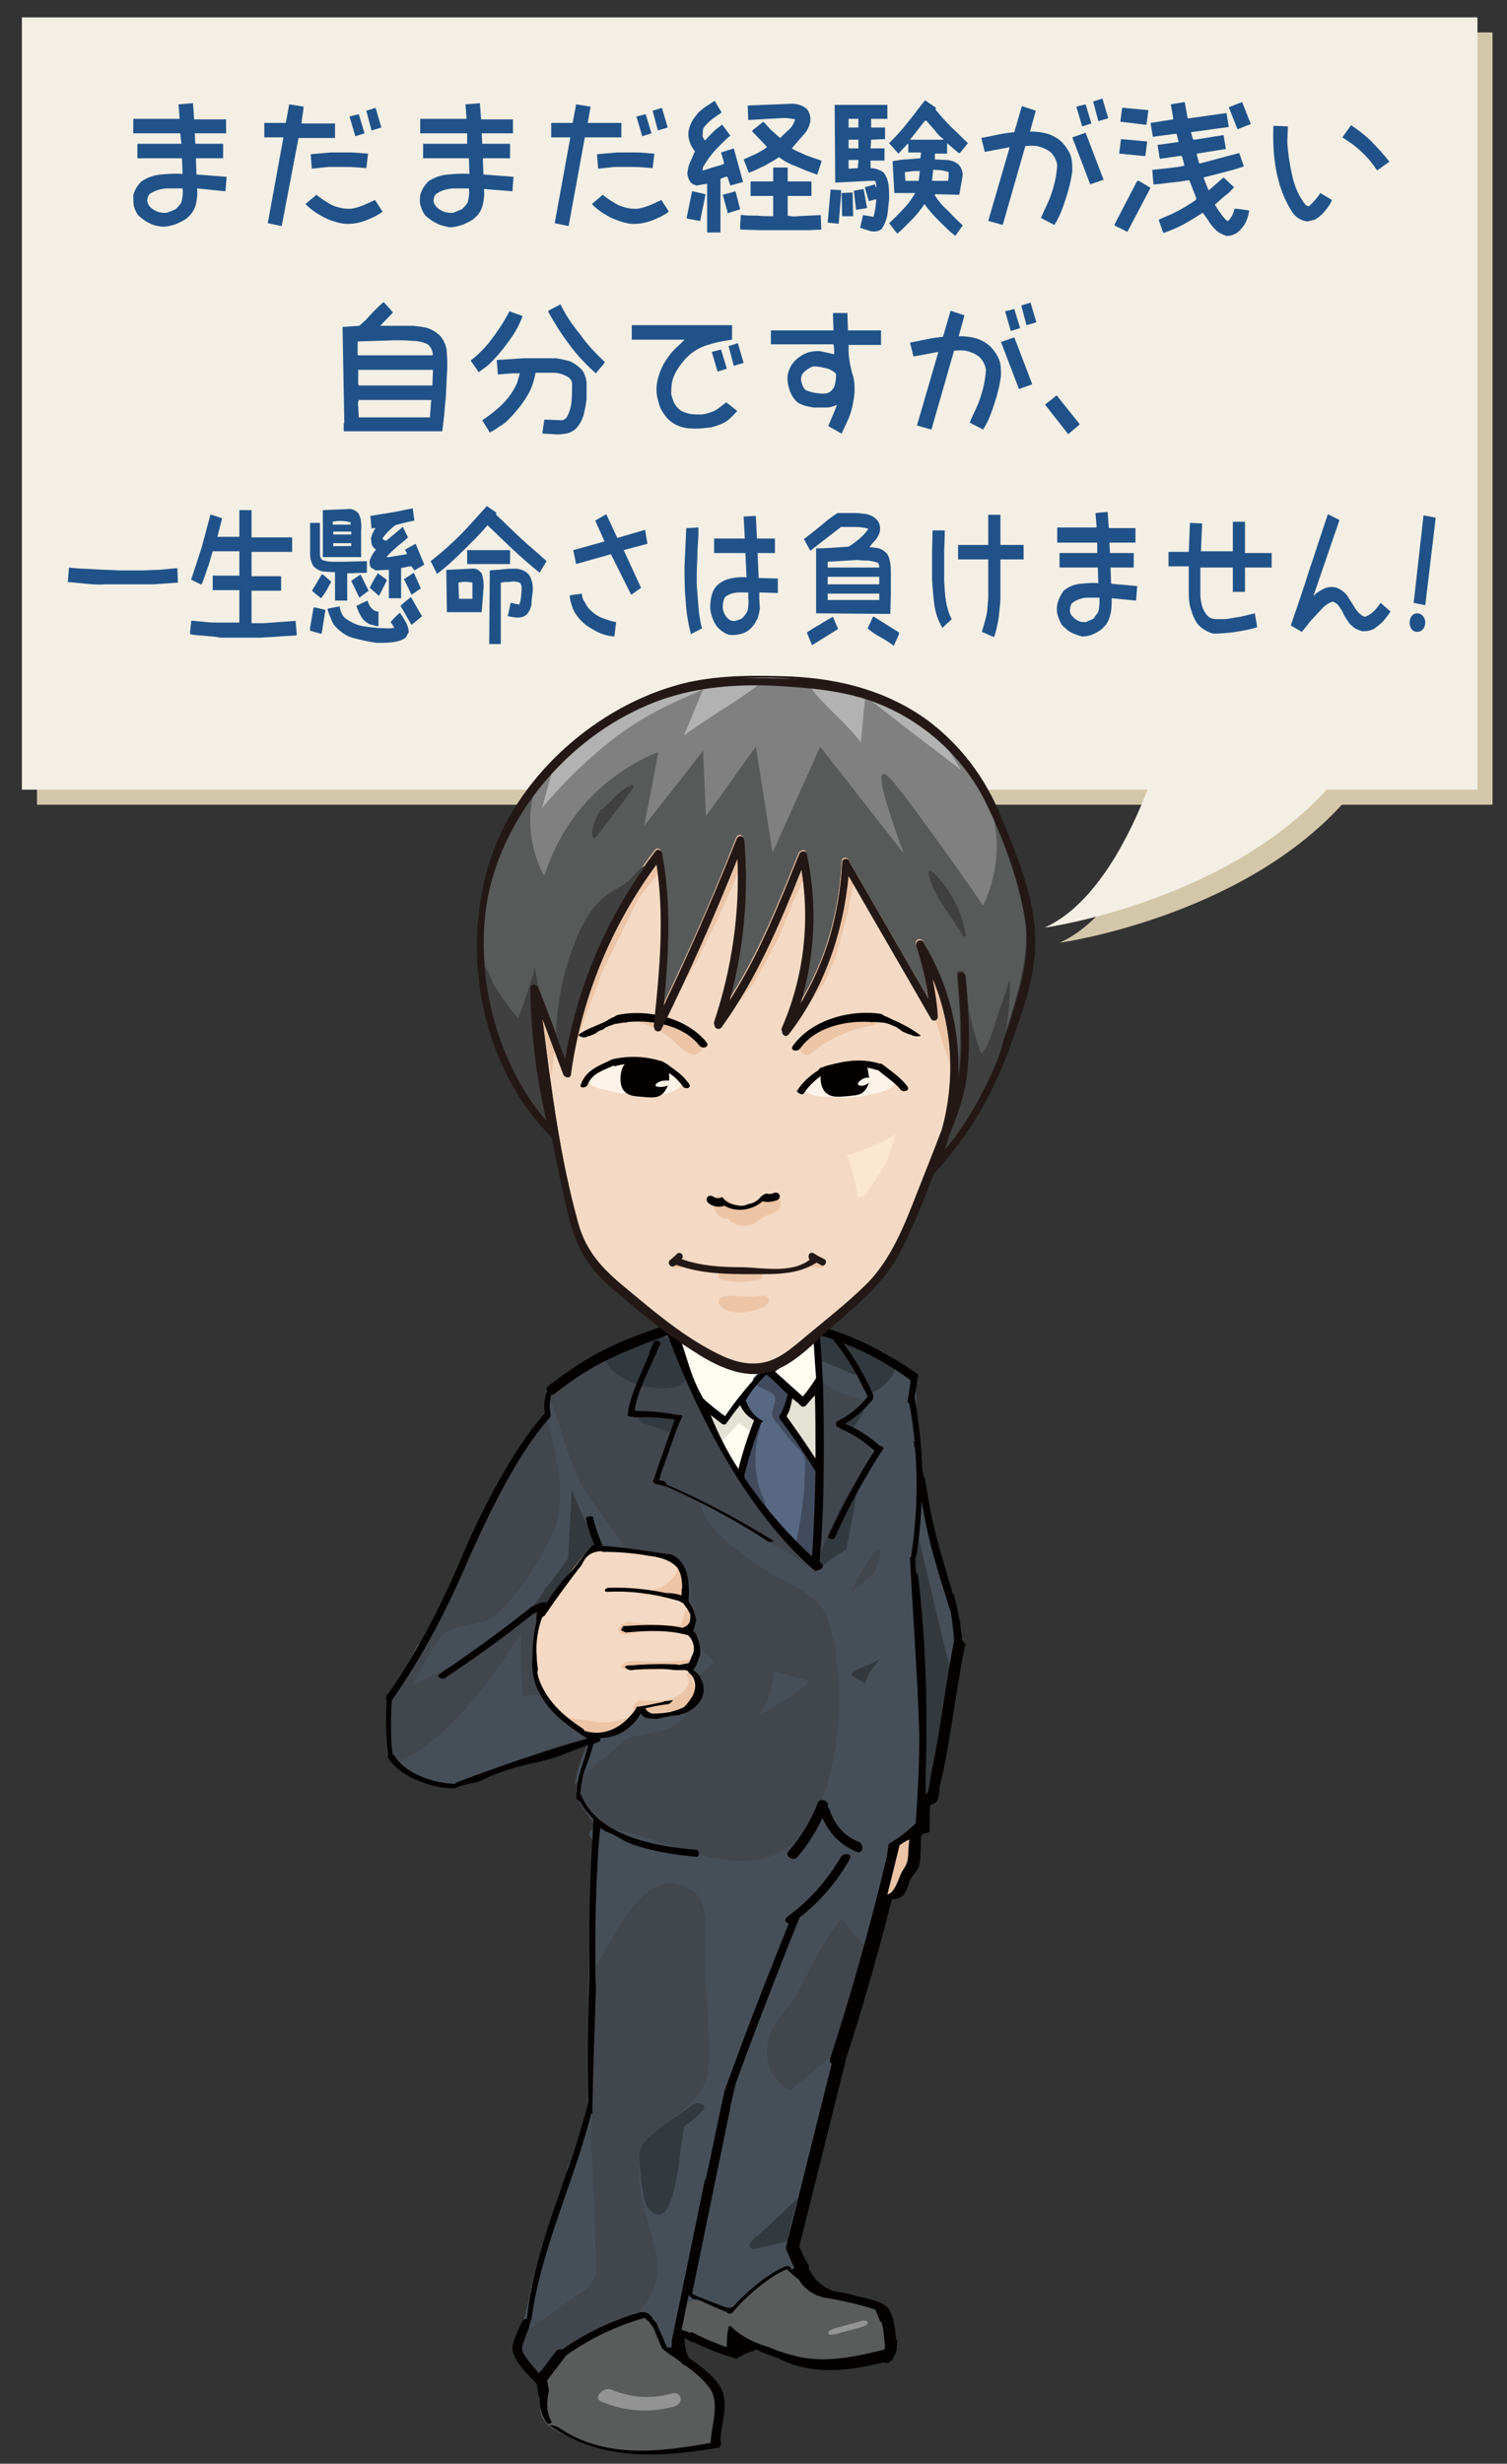 <?xml version="1.0" encoding="utf-8"?>
<!-- Generator: Adobe Illustrator 21.1.0, SVG Export Plug-In . SVG Version: 6.00 Build 0)  -->
<svg version="1.1" id="レイヤー_1" xmlns="http://www.w3.org/2000/svg" xmlns:xlink="http://www.w3.org/1999/xlink" x="0px"
	 y="0px" viewBox="0 0 260 425" style="enable-background:new 0 0 260 425;" xml:space="preserve">
<rect x="0" y="0" width="260" height="425" fill="#333333" stroke="none"/>
<style type="text/css">
	.st0{fill:#D3C7A9;}
	.st1{opacity:0.75;fill:#D3C7A9;}
	.st2{fill:#F3EFE4;}
	.st3{opacity:0.75;fill:#F3EFE4;}
	.st4{fill:#5A5B5B;}
	.st5{fill:#949494;}
	.st6{fill:#42464D;}
	.st7{fill:#32393F;}
	.st8{fill:#485155;}
	.st9{fill:#464F58;}
	.st10{fill:#34393D;}
	.st11{fill:#FFFCF2;}
	.st12{fill:#E4E1D5;}
	.st13{fill:#586882;}
	.st14{fill:#424B5E;}
	.st15{fill:#F4DAC4;}
	.st16{fill:#FCE7D1;}
	.st17{fill:#ECC5A7;}
	.st18{fill:#040000;}
	.st19{fill:none;stroke:#231815;stroke-width:0.436;stroke-miterlimit:10;}
	.st20{fill:#FDF3E9;}
	.st21{fill:#231815;}
	.st22{fill:#585959;}
	.st23{fill:#404040;}
	.st24{fill:#808080;}
	.st25{fill:#B2B2B2;}
	.st26{fill:#205289;}
</style>
<g>
	<path class="st0" d="M6.4,5.6v133.2h192.3h1.9c-2.8,7.3-8.7,19.7-17.7,23.8c0,0,30.8-4.3,48.6-23.8h2.4h23.6V5.6H6.4z"/>
	<path class="st1" d="M6.4,5.6v133.2h192.3h1.9c-2.8,7.3-8.7,19.7-17.7,23.8c0,0,30.8-4.3,48.6-23.8h2.4h23.6V5.6H6.4z"/>
</g>
<g>
	<path class="st2" d="M3.8,3v133.2h192.3h1.9c-2.8,7.3-8.7,19.7-17.7,23.8c0,0,30.8-4.3,48.6-23.8h2.4h23.6V3H3.8z"/>
	<path class="st3" d="M3.8,3v133.2h192.3h1.9c-2.8,7.3-8.7,19.7-17.7,23.8c0,0,30.8-4.3,48.6-23.8h2.4h23.6V3H3.8z"/>
</g>
<g>
	<g>
		<path class="st4" d="M92.8,404.2c-0.3,3.8-0.1,4.7,0.2,8c0.3,3.3-0.6,5.4,3.7,7.5c4.3,2.1,10.1,4.6,20.7,3
			c4.7-0.7,5.5-1.1,5.5-1.1c0.5-3.2,1.9-8.1-0.6-10.4c-2.5-2.3-6.3-4.3-7.3-7.3c-1-3-1.7-9.8-6-7C104.7,399.6,92.8,404.2,92.8,404.2
			z"/>
		<path class="st4" d="M116.7,402.4l8.9,3.3l3.4-1.3c0,0,5.6,2.7,8.7,3.2c3.1,0.5,13-0.4,14.4-1.3s1-2,1-3.3c0-1.3,0.4-4.8-3.9-5.9
			c-4.3-1.1-7.7-0.5-10.3-3.9c-2.5-3.4-4.3-6.5-11.3-4.5c-7,2-9.4,5.2-9.4,5.2L116.7,402.4z"/>
		<g>
			<path class="st5" d="M148.2,400.5c-1.3,0.4-2.6,0.7-4,1.1c-0.3,0.1-1.4,0.4-1.3,0.9c0.1,0.5,1.3,0.1,1.5,0.1
				c1.3-0.4,2.6-0.7,4-1.1c0.3-0.1,1.4-0.4,1.3-0.9C149.6,400.1,148.4,400.4,148.2,400.5z"/>
			<path class="st5" d="M115.8,412.9c-3.5,1-7,0.7-10.4-0.7c-1.2-0.5-3.3,1.4-1.6,2.1c4.1,1.7,8.3,2,12.6,0.8
				C118.1,414.5,117.6,412.4,115.8,412.9z"/>
		</g>
		<path class="st6" d="M114.7,229.2c-5.4,2.6-19.8,8.6-20.4,10.7c-0.6,2-0.3,4.1-0.3,4.1c-3.1,3.9-10.7,16-15.7,28.2
			c-5,12.2-11.7,21-11.7,21c0.1,5.1,0.2,9.9,0.2,9.9c2.5,2.2,9,5.5,11.3,5.1c2.3-0.4,23.6-8.3,23.6-8.3c-0.4,1.5-2.6,8.5-2.3,9.9
			c0.4,1.4,3,4.6,3,4.6c-0.3,4.2-1.5,40.3-1,49.1c-2.5,8.2-7.8,23.2-9.3,29c-1.5,5.8-1,8-3.5,12.2c0.9,2.7,4.1,6.2,4.1,6.2
			c2.9-4.3,7.5-7.5,11-9.3c3.5-1.8,7.2-3,8.4-1c1.2,2.1,1.8,4.8,3.2,5.4c1.5,0.6,1.3-1.8,1.3-1.8l1.3-8.9l7.5,3.1l9.7-7.4l2.8,1.3
			l-0.6-1.9l-1.2-3.5c2.3-8.3,8-32.5,8-32.5l9.8-36.3l4.6-3.1l0.3-4.6l1.5-0.7l0.5-2.8l4.2-24.8l-0.7-5l-5.8-21.6l-1.1-11.7
			l-0.5-2.3l0.4-4.3l-9.4-5.3l-6.9-2.6l-9.2,7c0,0-6.3-1.5-8.3-3.2c-4-1.4,0,0,0,0L114.7,229.2"/>
		<g>
			<path class="st7" d="M120.5,236.6c0.7-0.5,1.3-1.2,0.8-2c-0.3-0.5-1-0.6-1.7-0.5C119.8,235,120.2,235.8,120.5,236.6z"/>
			<path class="st7" d="M117.1,234.5c-0.1-4.9-5.3-5.1-8-2.2c0-1.9-4.3-0.3-4.6,0.6c-1.1,3,3.5,5.2,5.1,5.8
				C112.7,239.9,121.7,240.5,117.1,234.5C117.1,234.4,117.8,235.5,117.1,234.5z"/>
			<path class="st7" d="M116.8,245.2c-0.1,0-0.2-0.1-0.3-0.1c-0.8-0.3-2.9-0.6-3.7-1.5c-1,0-2,0.1-3,0c0,0.1-0.1,0.3,0,0.4
				c0.3,1.5,2.1,1.8,3.3,2.2c1.1,0.4,2.1,0.8,3.2,1.1C116.4,246.6,116.6,245.9,116.8,245.2z"/>
			<path class="st8" d="M72.4,283.5c-0.1,0.1-0.3,0.1-0.4,0.2c-0.4,0.8-0.8,1.7-1.3,2.5C71.3,285.3,71.9,284.4,72.4,283.5z"/>
			<path class="st9" d="M117.2,293.3c-0.2,0.5-2.7,1.1-3.3,1.3c3.1-2.7,6.2-5.3,9.4-7.9c-1.3-1.4-4.5-3.8-5.2-5.8
				c-0.7-2.1,2.3-5.8,0.6-8.5c-3.8-6-2.2,4.2-2.5,6.2c-5.1-6.5-9.6-13.5-14.4-20.2c-3.8-5.3-4.8-12.4-7.6-18.7
				c-0.8,4.3,2.3,11.3,2.4,16.2c0.1,5.2-0.1,6.7-2.5,11.1c-2.2,4-5.6,9.5-9.3,12.1c-2.2,1.5-6.1,0.9-8.2,2.8
				c-2.2,1.9-3.9,6.4-5.6,8.9c6.2-2.9,10.8-5.4,16.9-9.6c3.8-2.6,7.5-6.2,11.9-7.9c-1.1,3,0.9,11.1,1.1,14.4c0.2,3.2,0.1,6.8,0.9,10
				c-4.9-0.7-7.6-7.1-11.6-4.9c-0.2-0.9-0.3-11.1-0.3-11.1c-5.8,9-12.4,18.2-21.6,22.6c8.6,10.6,23.3-4.5,33.3-4.1
				c-1,2.4-2.1,5-2.4,7.7c2-2.5,4.7-4.3,7-6.3c3.2-2.7,2.9-1.9,6.5-2.7c1.9-0.4,3.4-0.8,4.9-2.2
				C121.1,293.1,118.1,291.1,117.2,293.3C117.2,293.3,117.7,292.2,117.2,293.3z M115,296.1c-0.7,0-0.7-0.1-0.1-0.2
				C115.6,295.6,115.6,295.7,115,296.1C114.8,296,115.1,296,115,296.1z"/>
			<path class="st9" d="M151.6,327.9c0.3-2.7,1.1-7.2,2.6-9.5c2.1-3.2,4.4-3.1,5.5-7.2c2.7-9.9,5.7-21.7,5.3-31.9
				c0-1.1-2.3-7.2-2.9-10.1c-0.9-4.2-2.3-8.6-3.1-12.8c-0.6-3.2-0.7-6.9-0.9-10.2c-0.2-2.4,0.4-7.4-0.8-9.4
				c-1.5-2.5-13.3-8.2-15.7-7c-2,1-1.3,6-0.4,7.5c1.6,2.8,5.2,3.2,7.8,4.4c-1,1.5-2.6,2.6-4.1,3.5c3.9,2.2,6.8,3.4,4.8,8.5
				c-2.4,6.1-7.1,10.8-8.7,17.4c-6.6-4.2-13.3-8.2-20.2-11.9c0.7,4.9,7.5,9,11,11.5c3.8,2.7,9.6,4,11.1,8.8
				c3.1,10,2.4,25.2-2.7,34.4c-6.6,11.7-19.8,6.1-29.3,2.9c-4.6-1.6-5.5-0.7-8.2-2.5c-0.8,6.3,0.1,18.5,0.1,24.8
				c3.4-5.2,8.6-18.2,16.6-13c2.9,1.9,2.3,7.1,2.2,10.2c-0.1,5.4,0.6,10.6,0.8,16.1c0.2,4.9-0.3,7.9-3.8,11c-2.6,2.3-6.5,4.4-7.8,8
				c-1.7,4.9,1,11.4,2.1,16.1c1.2,5.2,0.3,7.7-2.9,11.7c3.3-0.3,3.7,5.5,5.7,7.3c0.4-4.7,0.5-10.7,5.8-9.5c3.7,0.9,3.7,1.8,6.9-0.8
				c2.7-2.1,6.3-6.7,10-3.5c0.2-2.9-2.3-3.8-2.1-6.6c0.2-2.6,2.3-6.7,3.1-9.4c2.3-7.6,3.6-15.5,5.7-23.2c-2.3,1.5-4,3.3-6.2,5
				c-2.8,2.1-2.3,2.7-4.5,0.7c-2.1-1.9-2.5-5.3-1.7-7.8c0.9-2.7,3.6-5.3,5-7.8c2.4-4.3,4.3-9,7.6-12.7c1.4,2.1,3,4.1,5,5.5
				C151.2,333.2,151.7,331.1,151.6,327.9z M151.1,271.1c-1.5,1.3-3,2.6-4.4,3.8c0.4-1,4-8.1,5.3-7.6
				C151.7,268.5,151.4,269.8,151.1,271.1z"/>
			<path class="st9" d="M101.9,368.7c0.2-1.9,0.2-3.8,0.1-5.7c-0.9,2.8-2.1,5.5-3.1,8.2c-0.4,1-0.7,1.9-1.1,2.9c0,0,0.1,0,0.1,0.1
				c0,0.2,0,0.4-0.1,0.6c0,0.1,0,0.2,0.1,0.2c-0.6,4.4-2.5,8.6-4.5,12.6c-1.1,5.2-2.4,10.3-3.8,15.4l11.6-8.2
				c0.4-0.3,0.6-0.6,0.7-0.8c0.4-0.5,0.8-1.1,0.9-1.7c0.1-0.5,0-0.9-0.1-1.4C102.7,383.5,102.5,376.1,101.9,368.7z"/>
			<path class="st9" d="M133.6,288.3c-0.4,2.8-1,5.5-2.6,7.5c1.8-1,3.6-2,5.3-3.1c0.2-0.1,0.4-0.3,0.6-0.4c0.8-0.6,1.6-1.2,2.3-1.8
				c0.1-0.2,0.2-0.4,0.2-0.6C137.5,289.4,135.5,288.8,133.6,288.3z"/>
		</g>
		<g>
			<path class="st7" d="M154.2,234.9c0-0.2,0-0.3-0.1-0.5c-0.1-0.5-1-0.5-1.8-0.2c0-0.2-0.1-0.3-0.1-0.5c-0.1-0.2-0.5-0.3-0.9-0.2
				c0-0.1-0.1-0.3-0.1-0.4c0-0.2,0-0.5-0.2-0.6c0,0,0-0.1,0-0.1c-0.1-0.2-0.3-0.2-0.6-0.3c-0.3-0.2-0.6-0.3-0.9-0.5
				c-0.2-0.1-0.3-0.1-0.5-0.2c-0.1-0.1-0.3-0.1-0.5-0.2c-2.1-0.7-4.3-1.3-6.5-1.6c-0.4,0.1-0.8,0.3-1,0.4c0,1.5,0,2.9-0.1,4.4
				c2.1,0.9,4.3,1.8,6.4,2.7c0.1,0,0.3,0,0.5,0c0.4,0.9,0.7,1.7,1.1,2.5c0,0.1,0.1,0.2,0.2,0.2c0,0,0,0,0,0c0.4,0.6,1.4,0.5,1.9,0.2
				c1.6-0.9,3-2.3,3.6-4.2C154.9,235.4,154.6,235.1,154.2,234.9z"/>
			<path class="st7" d="M146.9,246.6c0.2-0.2,0.3-0.4,0.5-0.6c0.6-0.9,1.2-1.8,1.7-2.7c-0.3-0.2-0.9,0-1.2,0
				c-0.3,0.1-0.6,0.2-0.9,0.3c-0.2,0.1-0.5,0.3-0.6,0.5c0,0.2,0,0.3-0.1,0.5c0,0,0,0,0,0c0,0,0,0,0,0c-0.2,0.1-0.4,0.1-0.6,0.2
				c-0.2,0.1-1.3,0.6-0.8,1c0.3,0.2,0.5,0.4,0.8,0.6C146.1,246.7,146.5,246.6,146.9,246.6z"/>
			<path class="st7" d="M146,267.3c0.8-3.9,1.5-7.8,2.2-11.8c-2.1,0.9-7.5,13.9-7.7,15.8C142.2,269.8,144.1,268.4,146,267.3
				C146.7,263.4,144.1,268.5,146,267.3z"/>
			<path class="st10" d="M162.2,280.8c-1.4-5.9-2.9-11.8-4.2-17.7c-0.2,2.3-0.3,4.6-0.2,6.9c0,0.2,0,0.3,0.1,0.4
				c0.1,2.1,0.3,4.2,0.6,6.4c-0.2,0.2-0.4,0.5-0.4,0.8c0.2,4,0.4,8,0.6,12c0,0.2,0.1,0.4,0.4,0.5c0,0.2,0,0.4,0,0.6
				c-0.6,6.4-0.5,12.9,0.4,19.3c0,0.1,0.1,0.2,0.1,0.3c0,0.5,0.1,1,0.1,1.6c0,0,0,0.1,0,0.1c1.2-7.7,3.2-15.2,4.7-22.9
				C163.5,286.4,162.9,283.6,162.2,280.8z"/>
			<path class="st10" d="M98.6,256.9c-0.1,4-0.4,8-0.6,11.9c0,0,0,0,0,0c-1.2,1.8-2.5,3.6-3.9,5.2c-0.8,1.3-1.6,2.4-2.5,3.6
				c0.4-0.1,0.7-0.1,1.1,0.1c0.4-0.2,0.8-0.5,1.2-0.7c0,0,0,0,0.1,0c0,0,0,0,0,0c0.1,0,0.1-0.1,0.1-0.1c0.9-0.9,1.8-1.9,2.7-2.9
				c1.2-1.5,2.2-3.1,3.1-4.8c0.4-0.7,1-1,1.5-1c0.5-0.5,1.2-0.8,2-0.7c0,0,0,0,0,0c-0.5-1-0.9-2.1-1.4-3.1
				C100.8,262,99.6,259.5,98.6,256.9z"/>
			<path class="st10" d="M151.9,286.2c-1.2,0.6-2.4,1.2-3.6,1.6c-0.1,0-1.8,0.8-1.2,1.3c0.7,0.5,1.4,0.9,2.1,1.3
				C149.8,288.8,150.7,287.4,151.9,286.2z"/>
			<path class="st9" d="M155.5,318.3c-1.2-1.7-7.6,1.2-10-1.3c-1.3-1.3-1.3-4.9-4.5-3.7c-1.7,0.6-3.5,5.1-5.5,6.2
				c-1.9,1.1-5.1,1.6-7.2,1.7c-3.4,0.2-7.3-0.5-10.7-1.2c-2.2-0.4-4.6-0.9-6.7-1.5c-1.8-0.6-5.8-3.8-7.4-3.4c-6.5,1.6,6.2,6,7.3,6.4
				c4.7,2,11.2,5.7,16.2,5.7c5.9-0.1,11.8-7.5,17.3-5.2c-3.5,5.5-7.3,7.5-9.7,13.6c-1.1,2.8-3,7-4.4,10.7
				c-5.9,15.5-7.4,29.4-12,44.5c4.1-5.1,14-13.4,14.3-20.3c0.2-3.7-2.3-7.8-2.5-11.7c-0.1-3.3,0.5-4.2,1.8-7.1
				c1.7-3.7,3.1-7.6,4.7-11.3c1.8-4.1,3.4-6.6,6.4-9.6c0.8-0.8,3.4-4.5,4.6-4.9c2.2-0.8,2.6,0,5.4,1.2
				C153.2,326.1,155.9,318.9,155.5,318.3C155,317.6,155.8,318.7,155.5,318.3z"/>
			<path class="st7" d="M137.6,379.2c-2.2,2.2-4.5,4.3-6.8,6.4c-0.5,0.2-0.8,0.5-1,0.9c0,0,0,0-0.1,0.1c-0.5,0.4-0.6,0.9,0,1.3
				c0.1,0,0.1,0.1,0.2,0.1c2-0.4,4-0.9,6-1.4C136.3,384.1,136.9,381.6,137.6,379.2z"/>
			<path class="st7" d="M119.3,363.2c-2.2,1.8-8.1,5.1-8.9,7.8c-0.3,1.2,0.4,8.7,1.4,9.9c5.3,6,5.4-13.7,6.5-14.3
				c0.2-0.1,3.7-2.6,3.2-3.3C120.9,362.7,120.1,362.7,119.3,363.2C118,364.3,120.3,362.4,119.3,363.2z"/>
		</g>
		<path class="st11" d="M115.5,229.6c2.2,7.4,14.1,32.8,24.7,40.7c0.8-6.8,1.6-29.9,0.2-40.3c-7.4-4.9-17.1-2.8-17.1-2.8
			L115.5,229.6"/>
		<g>
			<path class="st12" d="M140.9,238.6c0,0,0.4,7.5,0.1,14.7c-2.5-3.4-6.3-9.3-6.3-9.3l1.5-4.2l2.4,1.6L140.9,238.6z"/>
			<path class="st12" d="M127.8,241.3l-2.9,4.2l-3.4-2.6l2.6,6.2l3.4-3.6l2.3,1.7l0.8-2.5c0,0-1.5-1.3-1.6-1.4
				C128.9,243.3,127.8,241.3,127.8,241.3z"/>
		</g>
		<path class="st13" d="M132.1,236.4l-4.1,4.7c0,0,0.8,2.9,2.5,3.8c-0.8,2.7-3.3,9.5-3.3,9.5s9.5,13.9,12.8,15.2
			c0.8-2.3,0.9-15,0.9-16.8c-1.7-1.9-5.9-8.9-5.9-8.9c0.9-2.2,1.1-3.7,1.1-3.7S132.7,236.4,132.1,236.4z"/>
		<g>
			<path class="st14" d="M141.3,265.3c-0.1-2.6-0.2-5.1-0.2-7.7c0-1.2,0-2.3,0-3.5c0-1.4-0.4-2-1.1-3.2c-0.9-1.5-1.8-3.3-3-4.5
				c-1.3-1.3-1.8-1.6-1.1-3.6c0,0.1-0.1,0.1-0.1,0.2c0.4-0.3,0.6-1.4,0.6-1.8c0.1-1-0.4-1.2-1.2-1.9c-1.2-1.1-2.9-3.5-4.6-2.2
				c-2.5,2,2.3,2.4,3,3.7c0.5,0.8-0.5,2.3-0.4,3.3c0.1,0.6,0.9,1.4,1.3,1.9c0.7,1,1.4,1.9,2.2,2.8c0.7,0.8,1.9,1.8,2.1,2.8
				c0.3,1.1,0,2.6,0,3.8c0,1.2-0.1,2.5-0.3,3.7c-0.2,2.1-0.6,4.2-1,6.3c-0.3,1.5-0.5,1.7,0.7,2.6c0.4,0.3,1,0.7,1.4,1.1
				c0.2,0.3,0.3,0.6,0.5,0.9C140.7,268.4,141.4,267,141.3,265.3C141.2,261.1,141.3,265.7,141.3,265.3z"/>
			<path class="st14" d="M131.9,258.9c-1.9-3.7-2-8.9-0.7-12.6c0.1-0.4-0.2-0.5-0.6-0.5c-1.1,2.6-2,5.3-3.1,7.9
				c0,0.7,0.1,1.3,0.2,1.9c1.8,2.8,3.8,5.6,6.1,8.1c0.1,0,0.2-0.1,0.3-0.1C133.1,262.2,132.4,260.6,131.9,258.9z"/>
		</g>
		<path class="st15" d="M93.1,278.4c3.2-4.5,7.7-10.7,9-11.2c1.3-0.5,9.5,0,13.4,2.2c3.8,2.2,2.4,4.3,2.4,6.5
			c1.3,1.7,2.2,3.4,0.7,5.7c1.5,1.4,2.2,4.2,0.1,6.3c1.7,1.6,1.9,5.4,0,6.7c-1.9,1.3-6.3,2-7.5,1.2c-1.2-0.8-0.9-1-1.5-0.2
			c-0.6,0.8-3.5,4.8-7.9,3.6c-4.4-1.2-9.6-8.2-9.7-10.9C91.9,285.7,92,281,93.1,278.4z"/>
		<path class="st16" d="M157.2,315.5c0.1,3.8,0.2,5-1.1,7.7c-1.3,2.6-2.2,4.1-3.5,4.2c0.3-3.4,1.6-9.1,1.6-9.1L157.2,315.5z"/>
		<path class="st17" d="M157.1,317.1C157.1,317.1,157.1,317.1,157.1,317.1c0-0.1,0-0.1,0-0.2c0,0,0-0.1,0-0.1
			c-0.1-0.4-1.4-0.1-1.7,0.3c-0.2,0.1-0.4,0.3-0.6,0.5c-0.2,0.1-0.4,0.2-0.4,0.4c0,0.2-0.1,0.4-0.1,0.6c-0.1,0.4-0.2,0.8-0.3,1.3
			c-0.4,1.7-0.8,3.3-1.3,5c-0.2,0.8-0.4,1.5-0.4,2.4c0,0.5,1.5-0.2,1.7-0.4c0-0.1,0.1-0.1,0.1-0.2c0.2-0.1,0.5-0.2,0.5-0.3
			C156.1,323.5,157.5,320.5,157.1,317.1z"/>
		<path class="st17" d="M124.3,233.4c1,0.5,2.3,0.7,3.1,1.1c0.2,0.1,0.5,0.2,0.7,0.4c0.4,0.1,0.7,0.1,1.1,0.2c1,0.2,2.1,0.4,3.1,0.6
			c1.3-1.1,2.7-2.2,4-3.2c0.6-0.5,1.2-1.1,1.9-1.6c0,0-0.1,0-0.1,0C133.7,232,128.8,233.2,124.3,233.4z"/>
		<path class="st17" d="M118.8,288.5c-0.1,0.2-0.3,0.3-0.3,0.5c0.2,0.3,0.4,0.7,0.3,1.2c-0.1,0.5-0.3,0.9-0.6,1.3c0,0,0,0.1,0,0.1
			c0,0,0,0-0.1,0c-1.4,1.8-4.7,2-7.7,1.7c-0.1,0-0.1,0.1-0.2,0.1c-0.6,0.3-1.5,1.2-0.7,1.7c0,0.1,0,0.1,0,0.1c0.2-0.3,0.7-0.5,1-0.4
			c0.4,0.1,0.6,0.4,0.7,0.7c2.7,0,5.3-0.3,7.9-1c0.1,0,0.1-0.1,0.2-0.1c0,0,0,0,0,0c0.3-0.4,0.5-0.8,0.7-1.2
			C120,291.3,119.4,289.1,118.8,288.5z"/>
		<path class="st17" d="M118.8,286.3c-3.1,0.4-6.2,0.4-9.4,0.2c-0.5,0-1.6,0.1-2,0.6c-0.3,0.4-0.5,0.8,0.2,0.8
			c3.3,0.3,6.7,0.2,10-0.1c0.5-0.1,1.7-0.2,1.9-0.8C119.7,286.4,119.3,286.2,118.8,286.3z"/>
		<path class="st17" d="M116.8,281.1c-0.2,0.2-0.5,0.4-0.8,0.5c0.6,0,1.2,0.1,1.8,0.2c0.5-0.3,0.9-0.6,1.3-0.9
			c0.2-1.1-0.1-2.3-0.5-3.3c-0.3,0.1-0.5,0.3-0.5,0.6c-0.1,0.6-0.3,1.5-0.7,2.2c-2.9,0-5.9-0.2-8.8-0.6c-1.3-0.2-2.9,1.9-1,2.1
			c0.2,0,0.4,0,0.5,0.1C111,281.3,114,280.9,116.8,281.1z"/>
		<path class="st17" d="M117.1,270.2c-0.1,0.3-0.2,0.6-0.3,0.8c0,0,0,0,0,0.1c-0.4,0.7-0.9,1.4-1.5,1.9c-1.2,1-2.8,1.5-4.3,1.5
			c-0.2,0.2-0.3,0.4-0.4,0.6c1.3-0.1,2.7,0,4,0.5c0.6,0.1,1.1,0.1,1.7,0.2c0.8-0.2,1.5-0.6,2-1.1C117.9,273,117.6,271.6,117.1,270.2
			z"/>
		<path class="st17" d="M107.6,296.5c-2.1,0.7-4.3,0.8-6.3,0.2c-1.7,0-3.5-0.3-4.8-1.3c-0.2,0.1-0.3,0.2-0.5,0.3
			c1.1,1.1,2.3,2,3.5,2.9c1.6,0.5,3.3,0.6,5,0.5c0.1-0.1,0.3-0.2,0.5-0.3c1.5-0.4,2.7-1.2,4-2.1
			C108.7,296.4,108.3,296.3,107.6,296.5z"/>
		<path class="st18" d="M148.1,317.7c-2.4-0.9-4.2-3-5-5.6c-0.1-0.2-0.2-0.3-0.3-0.4c0,0,0-0.1,0-0.1c0.4-0.9-1.3-1.6-1.7-0.6
			c-1.2,3.1-2.9,5.9-5.1,8.4c-0.7,0.8,0.9,1.7,1.5,1c1.8-2,3.2-4.3,4.4-6.8c1.2,2.8,3.3,4.8,6,5.9C149.1,319.7,149,318,148.1,317.7z
			"/>
		<path class="st18" d="M115,256.1C115,256,115,256,115,256.1c0-0.3-0.3-0.6-0.5-0.6c-0.3-0.1-0.6-0.1-0.8-0.2
			c0.1-0.3,0.2-0.6,0.3-0.9c0,0,0-0.1,0-0.1l2.8-7.9c0,0,0-0.1,0.1-0.1c0.1-0.4,0.3-0.7,0.4-1.1l0.1-0.1c0.1-0.3,0.2-0.5,0.3-0.8
			c0.1-0.2-0.3-0.2-0.4-0.2c0,0,0,0-0.1,0c-0.3,0-0.5,0-0.8-0.1c-2.2-0.4-4.4-0.6-6.5-0.6c0,0,0,0,0,0c-0.1-0.1-0.2-0.1-0.4-0.1
			c0.4-3,2.2-6.4,3.5-9.4c0,0,0.1-0.1,0.1-0.1c0.2-0.7,0.5-1.3,0.8-1.9c0.3-0.5-0.8-0.9-1.1-0.4c-0.3,0.6-0.6,1.3-0.8,1.9
			c0,0.1,0,0.1,0,0.2c-1.3,3.3-3.4,7.1-3.7,10.5c0,0.2,0.7,0.4,1,0.3c0,0,0.1,0.1,0.1,0.1c2.3-0.1,4.7,0,7,0.4
			c-1.1,3.2-2.3,6.4-3.4,9.7c0,0,0,0.1,0,0.1c-0.1,0.2-0.2,0.5-0.3,0.7c0,0.1,0,0.2,0,0.2c0.1,0.2,0.3,0.4,0.5,0.4
			c0.5,0.1,1,0.2,1.5,0.4c0.1,0,0.2,0,0.2,0c6.1,2.7,12,5.8,17.6,9.5c0.3,0.2,1-0.1,1.1,0C127.5,262.1,121.3,258.8,115,256.1z"/>
		<path class="st18" d="M166,282.5c-0.2-1-0.3-2-0.4-2.9c-0.2-0.6-0.3-1.3-0.4-2c0-0.1-0.1-0.2-0.1-0.3c-0.1-0.7-0.3-1.4-0.5-2.1
			c0-0.1-0.1-0.2-0.2-0.2c-1.7-6-2.6-8.3-3.9-14.5c-0.3-1.8-0.6-3.5-0.9-5.3c0-0.2-0.1-0.3-0.2-0.4c-0.1-0.5-0.2-0.9-0.3-1.4
			c-0.1-4.1-0.6-8.3-1.3-12.4c0.2-1.1,0.4-2.2,0.5-3.3l0.1,0c0.1-0.3,0-0.6-0.3-0.8c-4.9-3.5-10.2-6.2-15.9-7.9
			c-1-0.3-1.6,1.1-0.5,1.4c0.7,0.2,1.3,0.4,2,0.6c0,0.1,0.1,0.1,0.1,0.2c2.4,2.9,4.3,6.2,5.9,9.7c-1.4,1.8-3.1,3.2-5.1,4.2
			c-0.6,0.3-0.4,1.2,0.1,1.1c0.1,0.1,0.2,0.2,0.4,0.3c2.1,0.9,3.9,2.1,5.6,3.6c0.1,0.1,0.1,0.1,0.2,0.1c-3,4.7-5.6,9.6-8,14.8
			c-0.2,0.4,0.9,0.7,1.1,0.3c2.4-5.4,5.2-10.5,8.4-15.4c0.1-0.2-0.2-0.4-0.6-0.5c-1.8-1.6-3.8-2.9-6-3.8c1.8-1.1,3.3-2.4,4.7-4.1
			c0.1-0.2,0.2-0.3,0.1-0.5c0.1-0.1,0.1-0.3,0-0.5c-1.4-3.2-3.1-6.1-5.1-8.8c4.1,1.6,8,3.7,11.6,6.4c-0.1,1.2-0.3,2.3-0.5,3.5
			c-0.1,0.2,0.1,0.4,0.3,0.6c0.4,2.2,0.7,4.3,0.9,6.5c-0.1-0.1-0.2-0.1-0.2-0.1c0.1,0.5,0.2,1,0.3,1.6c0.5,6.1,0.2,12.2-0.7,18.3
			c-0.1,0.1-0.2,0.2-0.2,0.3c0.6,11.6,1.3,20.4,1.6,30.1c0,5.1-0.2,10.2-0.6,15.3c0,0.1,0,0.2,0.1,0.3c-0.1,0-0.2,0-0.2,0.1
			c-1.2,1.2-2.6,2.3-4.1,3.2c-0.2,0.1-0.3,0.1-0.4,0.3c0,0,0,0-0.1,0c0,0,0,0.1,0,0.1c0,0,0,0,0,0c-0.1,0.7-0.2,1.4-0.3,2.1
			c-2.8,11.8-6.1,23.5-9.8,34.9c-0.1,0.3,0,0.6,0.3,0.8c-2.6,10.4-5.2,20.8-7.8,31.3c0,0-0.1,0.1-0.1,0.1v0.1c0,0.2,0,0.5,0.1,0.7
			c0,0.1,0,0.1,0.1,0.2c0.4,1,0.8,1.9,1.3,2.9c0,0,0,0,0,0c-0.1-0.1-0.4,0.1-0.6,0.3c0.2-0.3-0.4-0.8-0.8-0.7c-2.9,1-7.2,4.7-9.2,7
			c0,0-0.1,0-0.1,0c-0.4,0.3-0.9,0.3-1.5,0c-0.5-0.2-1.1-0.4-1.6-0.6c-1.1-0.4-2.2-0.9-3.3-1.3c0,0,0,0,0,0
			c-0.2-0.1-0.4-0.2-0.6-0.3c2.2-10.7,4.4-21.4,6.6-32.1c0-0.1,0-0.1,0-0.2c0.3-1.3,0.6-2.6,0.9-3.9c3.5-9.6,7.2-19.2,11-28.6
			c0,0,0,0-0.1,0c3.5-2.7,6.5-6.1,8.8-10.2c0.6-1-1.1-1.1-1.5-0.4c-2.4,4.1-5.5,7.6-9.2,10.3c-0.7,0.5-0.4,1.1,0.2,1.2
			c-3.9,9.6-7.6,19.2-11.1,28.9c-1.1,5-2.1,10.1-3.2,15.1c0,0.1-0.1,0.2-0.2,0.3c-1.9,9.2-3.8,18.5-5.7,27.7c0,0.1,0,0.1,0,0.2
			c0,0.3,0,0.7,0,1c-0.2-0.1-0.5-0.1-0.8,0c-0.5-1.2-1-2.4-1.6-3.6c0-0.1,0-0.1,0-0.2c-0.1-0.1-0.1-0.2-0.2-0.4
			c-0.4-0.4-0.7-0.8-1-1.3c-0.2-0.2-0.4-0.4-0.7-0.5c-0.2-0.1-0.5-0.2-0.7-0.1c-0.1,0-0.3-0.1-0.5,0c-4.8,1.4-9.3,3.5-13.4,6.4
			c-0.4-0.1-0.8,0-1,0.2c-0.8,1.1-1.6,2.1-2.4,3.2c-0.2,0.2-0.4,0.4-0.6,0.7c-0.8-0.9-1.6-1.8-2.3-2.8c-0.7-1.1-0.8-1.3-0.4-2.5
			c0.2-0.5,0.4-1,0.5-1.5c0,0,0,0.1,0,0.1c0.1-0.3,0.2-0.6,0.4-0.9c0.1-0.6,0.3-1.2,0.5-1.8c1.7-12.3,7.3-23.5,10.3-35.4
			c0.1,0,0.3,0.1,0.2,0c0-0.3,0-0.6,0-0.9c0,0,0,0,0,0c0.1-5.7,0.3-11.4,0.5-17.2c0-1.2,0.1-2.4,0.1-3.6c-0.1-2.4-0.1-4.9-0.1-7.3
			c0,0,0,0,0,0c0,0,0,0,0,0c0-5.4,0.2-10.9,0.5-16.3c0.1-1.3,0.2-2.7,0.4-4c0.3,0.2,0.5,0.4,0.8,0.6c1.3,0.4,2.5,1.2,3.8,1.9
			c4,1.6,8.6,2.2,11.9,2.5c0.7,0.1,0.6-1.2,0-1.2c-6.1-0.5-16.9-2.1-19.8-9.4c-0.1-0.2-0.1-0.2-0.2-0.3c0.4-4.2,1.2-4.5,2.3-8.6
			c0.4-0.1,0.7-0.3,1.1-0.4c0-0.1,0.1-0.3,0.1-0.4c0-0.1,0-0.1,0-0.2c2.8,0,5.4-1.5,7-4.3c0.1,0.5,0.6,0.8,1.2,0.9c0,0,0,0,0,0
			c0,0,0,0,0,0c0.5,0.1,1,0.1,1.4,0.1c0.1,0,0.1,0,0.2,0c0.1,0,0.2,0,0.4-0.1c0.3-0.1,0.5-0.1,0.8-0.2c0.4,0,0.7-0.1,1.1-0.2
			c0.4,0,0.7-0.1,1.1-0.1c0.2,0,0.5-0.1,0.7-0.2c1.4-0.3,2.7-1.2,3.5-2.6c0.9-1.6,0.2-4.1-1.4-5c0.5-0.7,0.8-1.5,1.1-2.4
			c0-0.1,0.1-0.1,0.1-0.2c0,0,0,0,0,0c0-0.4,0-0.7,0-1.1c-0.1-0.5-0.1-0.9-0.3-1.3c-0.2-0.5-0.3-1.4-0.9-1.7c0,0,0,0,0,0
			c0,0,0-0.1,0-0.1c0.1-0.2,0.2-0.5,0.2-0.7c0.1-0.3,0.3-0.8,0.3-1.1c0,0,0,0,0,0c-0.1-0.6-0.3-1.3-0.5-1.8c-0.2-0.5-0.6-1-0.8-1.5
			c0.2-2.9,0-6.4-2.5-7.8c-0.1-0.1-0.3-0.1-0.4-0.2c-3.4-0.5-6.9-1.1-10.3-1.4c0,0-0.1,0-0.1,0c-0.5-0.1-1-0.1-1.5-0.1
			c-0.7-1.6-1.3-3.3-1.7-5c-0.1-0.3-1.2-0.1-1.2,0.2c0.3,1.6,0.8,3.1,1.5,4.6c-0.2,0-0.4,0-0.5,0.2c-1.1,1.3-2.2,2.7-3.3,4.1
			c-1.7,1.7-3.2,3.6-4.5,5.7c-0.4-0.2-0.9-0.1-1.3,0.1c-0.5,0.2-1,0.4-1.5,0.7c-0.1,0.1-0.1,0.1-0.2,0.2c-5,4-10.2,7.7-15.5,11.3
			c-0.6,0.4,0.4,1,0.9,0.7c5.3-3.5,10.4-7.2,15.4-11.2c0,0,0.1,0,0.1,0c0.2-0.1,0.3-0.1,0.5-0.2c0,0.1-0.1,0.1-0.1,0.2
			c0,0.6-0.1,1.2-0.1,1.7c-0.4,1.7-0.6,3.4-0.6,5.2c-0.2,2.1-0.1,4.3,1,6.5c1.8,3.8,5.2,6.1,8.4,8.2c-7.6,2.2-15.2,4.8-22.6,7.6
			c-0.1,0-0.1,0.1-0.1,0.2c-3.7,0-8.8-1.8-10.6-4.9c-0.1-0.1-0.2-0.2-0.3-0.2c-0.3-3.1-0.3-6.1-0.1-9.2c0,0,0,0,0-0.1
			c5-7.1,9.1-14.8,12.6-22.9c3.5-8,8.8-19.3,14.6-25.8c0.1-0.1,0.1-0.1,0.1-0.2c0.1-0.1,0.1-0.2,0.1-0.3c-0.2-1.2-0.2-2.4,0.1-3.5
			c0.2,0,0.4,0,0.6-0.2c5.7-4.4,9-6,15.5-8.6c0.5-0.2,1-0.4,1.6-0.5c0,0,0,0,0-0.1c0.8-0.3,1.6-0.6,2.4-0.9
			c5.4,14.5,14,30.8,25.2,40.5c0.6,0.5,2.1-0.5,1.4-1c-0.1-0.1-0.3-0.3-0.4-0.4c0.4-4.6,0.7-10.3,0.7-15.9c0,0,0-0.1,0-0.1
			c0,0,0,0,0,0c0.1-5.1,0-10.1-0.1-14.3l-0.2-3.9c-0.1-1.6-0.2-3.3-0.4-4.9c0-0.5-1.2-0.1-1.1,0.3c0.2,2.4,0.3,4.7,0.5,7.1
			c-0.5,0.9-1.6,2.4-2.3,3.2c-1.7-1.5-3.2-2.9-4.8-4.3c2.2-1.6,4.3-3.4,6.2-5.5c0.3-0.4-1.3-0.8-1.7-0.4c-1.8,1.9-3.7,3.6-5.7,5.1
			c0,0-0.4-0.1-0.5-0.1l-0.5-0.1c-2.8-0.4-5.4-1.3-7.8-2.7c-0.2-0.1,0.7,1.1,1,1.3c1.9,1.1,4.4,2.1,6.5,2.5
			c-2.2,2.4-4.3,4.9-6.1,7.6c-0.6-0.4-3.3-2.5-3.8-3.1c-2.4-4.2-2.7-7.2-4.5-11.8c-0.3-0.1-0.5-0.3-0.8-0.5l0,0
			c-0.1-0.3-0.4-0.5-0.8-0.4c0,0,0,0,0,0c0,0,0,0,0,0c0,0,0,0,0,0c0,0,0,0,0,0c-8.5,2.8-13.4,5-20.6,10.6c-0.4,0.3-0.4,0.7-0.2,0.9
			c0,0,0,0.1-0.1,0.1c-0.4,1.2-0.5,2.5-0.3,3.7c0,0,0,0-0.1,0.1c-5.4,6.1-10.7,16.4-13.9,23.9c-3.6,8.6-7.8,16.9-13.1,24.5
			c-0.1-0.1-0.2-0.1-0.2,0c0,0.1,0,0.2,0,0.3c0,0,0,0,0,0.1c-0.2,0.2-0.1,0.5,0,0.6c-0.2,3-0.1,6.1,0.2,9.1c0,0.1,0,0.1,0.1,0.2
			c-0.1,0.1-0.2,0.3-0.1,0.5c2,3.4,7.3,5.4,11.4,5.4c1-0.4,2.1-0.7,3.2-0.9c0.5-0.1,0.9-0.2,1.4-0.4c3.2-1.6,6.7-2.6,10.2-3.3
			c0.4-0.1,0.7-0.2,1.1-0.3c0.8-0.2,1.6-0.5,2.4-0.7c1.6-0.7,3.2-1.3,4.9-1.9c-1.1,4.2-1.8,4.6-2.1,9c0,0.3,0.5,0.7,0.7,0.8
			c0.6,1.1,1.4,2.1,2.3,3c-0.1,1.2-0.1,2.3-0.2,3.5c0,0,0,0,0,0c-0.5,7.8-0.6,15.7-0.5,23.5c-0.3,7.3-0.4,14.5-0.2,21.8
			c-3.1,12.6-9.2,24.3-10.6,37.4c-0.4,0-0.7,0.2-0.9,0.6c-0.6,1.6-2.1,3.8-1.4,5.5c0.8,2,2.6,3.7,4,5.1c0.1,0.8,0.2,1.5,0.4,2.3
			c0,0.1,0,0.1,0.1,0.2c-0.1,1.4,0.3,2.7,1,3.9c0.4,0.7,0.9,0.6,1.1,0.2c-1-1.5-0.9-3.6-0.5-5.4c-0.1-0.6-0.2-1.2-0.3-1.8
			c1.1-1.4,2.2-2.9,3.3-4.3c4.1-2.9,8.5-5,13.3-6.4c0.1,0,0.1-0.1,0.2-0.1c0.1,0.1,0.2,0.2,0.3,0.3c0.3,0.2,0.6,0.5,0.9,1
			c0.1,0.1,0.2,0.2,0.3,0.3c0.6,1.3,1,2.6,1.5,3.6c0,0.1,0.1,0.2,0.3,0.3c0,0,0,0.1,0.1,0.1c0.9,0.7,2,1.4,3,2.2
			c0.2,0.3,0.4,0.4,0.6,0.4c1.6,1.2,3.1,2.4,4.2,3.9c1.9,2.7,0.3,6.4,0.2,9.5c-8.8,1.6-18.4,2.8-26.3-2.7c-0.3-0.2-1.9-0.6-1.3-0.2
			c8.9,6.2,19.2,5.4,29.2,3.7c0,0,0,0-0.1-0.1c0.2-0.1,0.3-0.3,0.3-0.6v-0.2c0-0.1,0-0.2-0.1-0.3c0.1-2.9,1.5-6.3,0.1-9
			c-1.1-2.1-3.5-3.8-5.6-5.3c-0.5-1.1-0.7-2.2-0.7-3.4c0,0,0,0,0,0c0.5,0.3,1,0.6,1.6,0.8c0,0,0,0,0,0c0,0,0,0,0,0c0,0,0.1,0,0.1,0
			c0.1,0,0.2,0,0.2,0.1c2.3,1.1,4.6,2,7.1,2.7c0.2-0.2,0.5-0.4,0.8-0.5c0.7-0.4,1.4-0.7,2.2-0.9c0.1-0.1,0.2-0.1,0.4-0.2
			c1.2,0.6,2.5,1.1,3.8,1.5c0,0,0.1,0.1,0.1,0.1c5.9,2.9,12,2.1,18.1,0.6c0.1,0.1,0.2,0.1,0.3,0.1c0.3,0.1,0.6,0,0.8-0.3
			c0,0,0.1-0.1,0.1-0.1c0.1,0,0.1,0,0.2,0c0.3-0.6,0.6-1.2,0.8-1.8c0-0.1,0-0.3,0-0.4c0.1-0.4,0.1-0.8,0.1-1.2
			c0-0.1-0.1-0.2-0.2-0.2c-0.2-2.3-0.5-5-2-6c-1.3-0.8-3.2-1.1-4.7-1.5c-1.4-0.4-2.8-0.7-4.3-0.9c0,0,0-0.1-0.1-0.1
			c-1.8-0.7-3.1-2-4-3.8c0.1-0.2,0.1-0.4,0-0.6c-0.6-0.9-1.1-2-1.5-3c0-0.1-0.1-0.1-0.1-0.2l8-32c0-0.1,0-0.1,0-0.2
			c3-9.1,5.6-18.4,8-27.7c1.2,0.1,2.1-0.5,2.6-1.8c0.3-0.7,0.4-1.3,0.7-1.9c-0.2,0.3,1.2-1.5,1.2-1.6c0.6-1.6,0.4-3.9,0.5-5.5
			c0,0,0-0.1,0-0.1c0.1-0.1,0.2-0.2,0.3-0.3c0.1-0.1,0.2-0.1,0.2-0.1c0,0,0,0,0,0c0.3-0.1,1-0.1,1-0.5c0-0.1,0-0.1,0-0.2l0-1
			c0-1.1,0-2.2,0.1-3.3c0.7-0.1,1.2-0.4,1.4-1.2c0.1-0.6,0.2-1.2,0.2-1.8c0,0,0,0,0-0.1c0,0,0,0,0,0c1.8-6.8,2.9-17.5,4.4-24.4
			c0,0,0.1-0.1,0.1-0.1c0,0,0-0.1,0-0.1C165.9,283,165.9,282.8,166,282.5z M137.8,242.1c0.3,0.5,0.9,0.8,1.3,0.3
			c0.3-0.4,1.2-1.4,1.5-1.7c0.1,3.2,0.1,7,0.1,10.9c-1.6-2.5-3.3-4.9-5-7.3c0,0,0,0,0,0c0.7-1.2,0.7-1.8,1-3.1
			C137,241.5,137.4,241.8,137.8,242.1z M132.2,237.1c0.3,0.2,0.6,0.5,0.9,0.7c0.9,0.9,1.8,1.8,2.8,2.7c-0.4,1.4-0.5,2.2-1.3,3.5
			c-0.2,0.2-0.2,0.5-0.1,0.7c0,0,0,0,0,0c2.2,2.9,4.2,5.9,6.2,9.1c-0.1,5.2-0.3,10.5-0.6,14.7c-3.7-3.4-8-8.1-11.6-13.5c0,0,0,0,0,0
			c0-0.2-0.1-0.3-0.1-0.5c0.8-3.1,1.7-6.1,2.9-9c0,0,0-0.1,0-0.1c0.3-0.1,0.5-0.2,0.1-0.4c-1.2-0.6-2.1-1.8-2.6-3.1
			c0-0.1-0.1-0.2-0.2-0.2C129.5,240,130.9,238.4,132.2,237.1z M124.4,245.5c0.2,0.2,0.5,0.3,0.7,0.2c0,0,0.1,0,0.1,0c0,0,0,0,0,0
			c0,0,0,0,0,0l0,0c0.8-1.1,1.6-2.3,2.5-3.3c0.5,1.1,1.3,2,2.4,2.6c-1.1,2.8-2,5.6-2.7,8.4c-1.9-2.9-3.5-6.1-4.8-9.3L124.4,245.5z
			 M100.9,298.6c-0.1-0.1-0.2-0.2-0.2-0.3c-2.9-1.9-5.6-4.1-7.2-7.4c-0.4-0.8-0.7-1.7-0.8-2.5c0.1-0.1,0.1-0.3,0.1-0.5
			c-0.1-0.8-0.2-1.5-0.2-2.2c-0.2-2.3,0.2-4.7,0.9-6.6c0.1-0.2,0.3-0.3,0.5-0.4c0-0.1,0.1-0.1,0.1-0.2c2-2.9,4.1-5.8,6.3-8.6
			c0.4-1,1.1-1.8,2.1-2.1c0.3-0.1,0.7-0.2,1.2-0.2c0.1,0,0.2,0,0.2,0.1c2.7,0,5.4,0.2,8.1,0.7c1.3,0.1,2.5,0.5,3.8,1
			c0.1,0.1,0.2,0.2,0.3,0.3c0,0,0,0,0,0c1.3,0.9,1.6,2.6,1.6,4.2c0,0.1,0,0.2-0.1,0.2c0,0.1,0,0.2,0,0.3c0,0.2,0,0.3,0,0.5
			c0,0.1,0,0.2-0.1,0.3c-0.8-0.3-1.7-0.4-2.6-0.4c-3.3-0.7-6.5-1-9.9-0.9c-0.6,0-1,0.7-0.2,0.7c4-0.2,7.9,0.3,11.7,1.4
			c0,0,0,0,0.1,0c0.2,0.1,0.4,0.1,0.6,0.2c0.2,0.1,0.5,0.3,0.7,0.4c0.2,0.3,0.4,0.6,0.6,0.8c0.2,0.4,0.4,0.7,0.6,1.1c0,0,0,0,0,0
			c0,0.5,0,0.9-0.1,1.3c-0.2,0.4-0.4,0.6-0.8,0.8c-0.2,0.1-0.3,0.2-0.5,0.2c-3.2-0.7-6.8-0.5-10-0.3c-0.2,0-0.3,0.1-0.3,0.3
			c-0.3,0.2-0.3,0.6,0.2,0.6c0.1,0.1,0.3,0.2,0.4,0.2c3.4-0.3,7.4-0.5,10.7,0.5c0.1,0.1,0.2,0.2,0.3,0.3c0.4,0.5,0.6,1,0.7,1.6
			c0.1,0.7-0.1,1.3-0.4,1.8c-0.1,0.4-0.3,0.8-0.5,1.1c-0.5,0.1-1.1,0.2-1.6,0.3c-0.2,0-0.3,0-0.5-0.1c-0.1,0-0.2,0-0.3,0
			c-0.2,0-0.3,0-0.5,0c-2.4-0.1-4.8,0-7.3,0.2c0,0,0,0,0,0c-0.2,0-0.4,0-0.6,0.1c-0.6,0.1,0.4,0.7,0.7,0.7c0,0,0.1,0,0.2,0
			c0,0,0,0,0,0c0.1,0,0.2,0,0.3,0c0.3-0.1,0.6-0.1,0.9-0.1c1.3-0.1,2.5-0.1,3.8-0.1c0.9,0,1.8,0.1,2.6,0.2c0.6,0,1.2,0,1.8,0
			c0.1,0,0.1,0.1,0.2,0.1c0,0,0,0,0.1,0c0.1,0.1,0.2,0.2,0.2,0.3c0.3,0.2,0.6,0.6,0.8,0.9c0.3,0.6,0.4,1.2,0.3,1.9
			c-0.1,0.6-0.3,1.2-0.7,1.7c0,0,0,0,0,0c-0.3,0.5-0.7,1-1.2,1.5c0,0,0,0,0,0c-0.6,0.3-1.3,0.5-1.9,0.7c0,0,0,0,0,0c0,0,0,0,0,0
			c-0.1,0-0.2,0-0.3,0.1c-1.1,0.2-2.2,0.3-3.2,0.3c-0.5-0.1-0.9-0.3-1.2-0.8c0,0,0-0.1-0.1-0.1c1.3-0.3,2.6-0.6,3.9-0.7
			c0.1,0,0.3-0.1,0.4-0.2c0.1,0,0.1,0,0.1-0.1c0.3-0.2,0.5-0.5,0.3-0.4c-0.5,0.1-1,0.1-1.4,0.2c-0.1,0-0.2,0.1-0.2,0.1
			c-1.4,0.3-2.8,0.6-4.2,0.8c0,0,0,0,0,0c-0.1,0-0.1,0-0.2,0c-0.1,0-0.3,0.2-0.3,0.4c0,0,0,0,0,0
			C107.4,298.1,104.2,299.6,100.9,298.6z M138,393.4c0,0.1,0.1,0.2,0.1,0.3c0.8,1.1,1.9,1.9,3.2,2.4c0.1,0,0.2,0,0.3,0
			c0.1,0.1,0.2,0.2,0.3,0.2c2.7,0.4,5.4,1,8.1,1.8c0.3,0.1,0.7,0.2,1,0.3c0.3,0.6,0.5,1.2,0.8,1.9c0,0.1,0.2,0.3,0.3,0.3
			c0.4,1.3,0.4,2.8,0.6,4.1c0,0.2-0.1,0.4-0.1,0.6c-4.8,1.2-9.8,2.3-14.6,1.3c0,0,0,0,0,0c-1.7-0.4-3.6-0.9-5.3-1.7
			c-2.5-0.7-4.8-1.8-6.7-3.7c-0.1,0.1-0.2,0.1-0.3,0.2c0,0.1,0,0.3,0,0.4c-0.1,0-0.1,0-0.1,0.1c-0.2,1-0.2,2-0.2,3
			c-0.1,0-0.2-0.1-0.3-0.1c-1.9-0.7-3.7-1.4-5.5-2.4c-0.1-0.1-0.3-0.1-0.6,0c-0.5-0.2-0.9-0.4-1.4-0.5c0.4-2,0.8-4,1.2-6
			c0,0,0,0,0,0c0,0,0,0,0.1,0c0,0.1,0.1,0.3,0.2,0.3c0,0,0.1,0,0.1,0l0,0c0.1,0.2,0.4,0.4,0.6,0.4c0,0,0.3,0.1,0.4,0
			c1.4,0.6,3.1,1.4,4.1,1.8c0.2,0.1,0.6,0.3,1,0.4c0.2,0.3,0.8,0.5,1.1,0.1c2.1-2.6,6.5-6.4,9.5-7.5c0,0,0,0,0.1,0
			c-0.1,0.1-0.2,0.2-0.2,0.1C136.6,392.3,137.3,392.8,138,393.4z M156.7,319.8c-0.1,1.5-0.2,1.7-1.1,3.1c-0.5,0.9-1.2,3.7-2.5,3.9
			c0.7-2.8,1.4-5.6,2.1-8.5c0.5-0.3,0.9-0.6,1.4-0.9c0,0,0,0.1,0,0.1c0.1-0.1,0.2-0.1,0.3-0.2C156.8,318.1,156.7,318.9,156.7,319.8z
			 M160.7,305.7C160.7,305.7,160.7,305.7,160.7,305.7c-0.1,0.6-0.2,1.3-0.3,1.9c-0.1,0.4-0.1,0.9-0.2,1.2c-0.1,0.4-0.3,0.6-0.5,0.8
			c0-0.3,0-0.7,0-1c0-0.4,0-0.8,0-1.1c0-0.5,0-1.1,0-1.6c0.4-11.4,0-22.8-1.3-34.1c0-0.2-0.2-0.4-0.4-0.6c0-0.8-0.1-1.7-0.1-2.5
			c0.1-0.1,0.1-0.2,0.2-0.3c0.5-3.2,0.8-6.3,0.9-9.5c1.3,7.7,2.6,11.4,4.9,18.8c0,0.1,0.1,0.1,0.1,0.2c0.3,1.7,0.5,3.5,0.6,5.2
			C163.3,289.4,162.2,298.9,160.7,305.7z"/>
	</g>
	<path class="st19" d="M173.5,116.8"/>
	<g>
		<path class="st15" d="M111.2,226.2c2.3,2,3.5,2.9,5,4c3.7,2.5,10.5,7.1,17,5.5c1.7-0.4,3.9-2.2,8.3-5.7c4.6-3.7,7.7-6.2,10.6-10.3
			c0.5-0.7,2-2.8,5-9.3c3-6.6,5.4-13,6.1-15.5c3.1-10.5,3.4-40.6-17.3-50.9c-14.5-7.2-31.9-1.1-41.2,7c-2.3,2-9,7.7-11.1,17
			c-0.8,3.5-0.7,6.4-0.6,11c0.1,2.7,0.4,6.8,2.9,18.6c2.5,11.6,3.8,17.4,6.3,20.3C104.8,220.8,110,225.1,111.2,226.2z"/>
		<path class="st16" d="M146.1,199.3c1,2.3,1.5,4.7,1.9,7.2c0.4,0,0.8-0.1,1.2-0.2c1.3-1.8,2.5-3.8,3.7-5.7c0.6-1.6,1.1-3.2,1.6-4.9
			C151.8,197.3,149,198.5,146.1,199.3z"/>
		<path class="st20" d="M151.3,184.3c-0.6-0.2-1.3-0.2-1.9-0.3c-1.4-0.1-3.1,0.2-4.1,0.4c-2,0-4,0.5-5.5,1.4
			c-1.1,0.7-1.7,1.9-0.5,2.7c1,0.6,2.4,0.7,3.8,0.7c2,0.3,4.2,0.2,6.1-0.2c1.8-0.3,5.4-1,5.3-2.6
			C154.6,185.3,152.6,184.6,151.3,184.3z"/>
		<path class="st20" d="M116.4,184.6c-0.8-0.8-2.1-1.4-3.4-1.6c-0.9-0.1-2-0.2-3.4,0c-2.8-0.3-7.3,0.8-8,2.7c-0.8,2,3.1,2.3,4.9,2.8
			c0.5,0.1,1.2,0.2,2,0.2c2.3,1.4,8.6,0,9.3-1.9C118.2,185.8,117.1,185.3,116.4,184.6z"/>
		<path class="st18" d="M168.3,181.2C168.2,181.1,168.2,181.3,168.3,181.2L168.3,181.2z"/>
		<g>
			<path class="st17" d="M134.2,206.3c-0.4,0.1-1.9-0.3-2.1-0.2c-0.1,0.1-0.4,0.7-0.5,0.9c-0.9,1-2.7,1.3-4,1.1
				c-1.3-0.2-2.1-1.5-3.2-1.7c-1.5-0.4-1.5,1.6-1,2.5c0.3,0.6,0.7,1,1.3,1.3c0.3,0.1,0.6,0.1,0.9,0c0.2,0.3,0.4,0.5,0.6,0.6
				c1.3,0.6,2.1,1,3.6,0.4c0.7-0.3,1.1-0.7,1.7-1.1c0.6-0.4,1.1-0.5,1.8-0.8C134.7,208.6,135.2,207.7,134.2,206.3
				C133.3,206.5,134.7,206.9,134.2,206.3z"/>
			<path class="st18" d="M133.5,205.8c-0.4,0.2-0.8,0.2-1.2,0.1c-0.2,0-0.5,0.1-0.7,0.3c-0.1,0.1-0.2,0.1-0.3,0.2
				c-0.6,0.8-1.4,1.2-2.2,1.3c-0.4,0.2-0.8,0.3-1.2,0.3c-0.4,0-0.9-0.1-1.3-0.2c-0.8-0.2-1.5-0.6-2-1.3c-0.1,0-0.1,0.1-0.2,0.1
				c-0.5,0.2-0.9,0.1-1.4-0.2c-0.3-0.2-0.8-0.2-1,0.2c-0.2,0.4,0,0.8,0.3,1c0.8,0.6,1.8,0.7,2.7,0.4c2,1.2,4.8,0.8,6.6-0.8
				c0.1,0.1,0.2,0.1,0.3,0.1c0.7,0.1,1.3,0,2-0.2C135.1,206.7,134.4,205.4,133.5,205.8z"/>
		</g>
		<path class="st18" d="M149.8,185.1c-0.1-1.2-0.3-1.6-1.9-1.7c-0.9-0.1-1.8,0-2.9,0.1c-0.7,0.1-2.3,0.2-2.8,0.5
			c-0.4,0.3-0.6,1.1-0.6,1.5c-0.1,1,0.1,2.3,0.9,3c1,0.9,2.1,0.7,3.7,0.6c1.5-0.2,2.3-0.1,3.1-1.1
			C150,187.1,150.1,186.2,149.8,185.1C149.7,184.7,150,186,149.8,185.1z"/>
		<path class="st18" d="M115.4,185.6c0.1-0.4,0.1-1.1-0.1-1.5c-0.3-0.4-0.8-0.5-1.4-0.7c-1.4-0.4-2.9-0.8-4.4-0.6
			c-1.7,0.2-2.2,1.2-2.4,2.5c-0.1,0.8-0.1,2.1,0.5,2.8c0.7,0.9,1.7,1,3,1.1c1.6,0.1,2.9,0.4,3.9-0.7
			C115.2,187.6,115.6,186.6,115.4,185.6C115.5,185.1,115.5,186.3,115.4,185.6z"/>
		<g>
			<path class="st17" d="M120.8,179.5c-1.5-1.4-3.2-2.4-5-3.2c-0.4-0.2-0.7-0.4-1.1-0.6c-1.7-0.1-3.4-0.2-5.2-0.3
				c-0.1,0.3,0.1,0.7,0.5,0.8c2,0.7,4,1.6,5.7,2.9c1.2,0.9,2.4,2.7,3.9,2.8c1.1,0.1,1.9-1.2,1.4-1.9
				C121.1,180,121,179.8,120.8,179.5z"/>
			<path class="st17" d="M149.7,174.8c-4.4,0.7-8.3,2.4-11.7,5.3c-0.8,0.7,0.9,2.5,1.8,1.7c3.1-2.6,6.8-4.3,10.9-4.9
				C152,176.7,150.7,174.6,149.7,174.8z"/>
			<path class="st18" d="M158.8,178.6c-1.1-0.9-3.5-2.2-4.8-2.7c-0.5-0.3-1-0.5-1.5-0.7c-0.1-0.1-0.3-0.2-0.5-0.3
				c-5.1-0.8-11.9,0.9-15.2,5.5c-0.6,0.8,0.7,1.2,1.3,0.4c2.5-3.5,7.6-4.8,12.1-4.5c0.1,0,0.2,0.1,0.3,0c0.2,0,0.3,0,0.5,0
				c0.4,0,0.8,0.1,1.2,0.1c0.1,0,0.2,0,0.2,0c0.6,0.1,1.2,0.3,1.8,0.6c0.1,0,0.2,0.1,0.3,0.1c0.3,0.2,0.8,0.5,1,0.7
				c0.2,0.2,1.5,0.7,1.7,0.7C157.7,178.9,159,178.8,158.8,178.6z"/>
			<path class="st18" d="M99.8,178.5c1.1-0.9,3.5-1.7,4.7-2.3c0.5-0.3,0.9-0.6,1.5-0.8c0.1-0.1,0.3-0.2,0.5-0.3
				c5.1-1.1,11.9,0.4,15.4,4.7c0.6,0.8-0.7,1.3-1.3,0.5c-2.7-3.4-7.9-4.4-12.3-4c-0.1,0-0.2,0.1-0.2,0.1c-0.2,0-0.3,0-0.5,0
				c-0.4,0.1-0.8,0.1-1.2,0.2c-0.1,0-0.2,0-0.2,0c-0.6,0.2-1.2,0.4-1.8,0.7c-0.1,0.1-0.2,0.1-0.2,0.2c-0.3,0.2-1,0.3-1.2,0.6
				c-0.2,0.2-1.4,0.7-1.7,0.7C100.8,179.2,99.7,178.7,99.8,178.5z"/>
		</g>
		<path class="st18" d="M156.6,187.5c-1.1-1.6-3.1-2.9-4.5-4c-0.1,0-0.2,0-0.3,0c-3.4-1.1-6.9-0.4-10.2,0.7
			c-0.2,0.1-0.3,0.2-0.4,0.4c-1.5,1-2.7,2-3.7,3.6c-0.1,0.2,0.9,0.8,1.1,0.5c1.1-1.6,2.3-2.7,4-3.7c2.9-0.9,5.8-1.4,8.7-0.4
			c0.1,0,0.1,0,0.2,0c1.1,1,3,2.2,3.9,3.4C155.9,188.5,157,188.1,156.6,187.5z"/>
		<path class="st18" d="M118.9,187c-1.2-1.7-2.2-2.2-3.9-3.5c-0.2-0.1-1-0.6-1.1-0.5c-2.6-0.8-5.4-0.9-8.1-0.3c-0.1,0-0.2,0-0.3,0.1
			c-2.3,1.1-4.4,1.8-5.3,4.3c-0.3,0.7,1,0.6,1.2,0c0.8-2,2.6-2.4,4.5-3.3c0.1,0.1,0.2,0.2,0.3,0.1c2.6-0.7,5.2-0.6,7.7,0.1
			c1.5,1.1,2.8,1.8,3.9,3.4C118.2,188,119.4,187.7,118.9,187z"/>
		<path class="st20" d="M149.6,185.9c-0.9,0-2.5,1.4-0.9,1.4C149.6,187.3,151.2,185.9,149.6,185.9z"/>
		<path class="st20" d="M115.1,186.4h-0.3c-0.5,0-1.3,0.2-1.6,0.6c-0.4,0.4,0.3,0.5,0.6,0.5h0.3c0.5,0,1.3-0.2,1.6-0.6
			C116,186.4,115.4,186.4,115.1,186.4z"/>
		<g>
			<g>
				<path class="st17" d="M116.5,218.8c0.3,0,0.6,0,0.9-0.1c0.7-0.1,0.7-1.2,0-1.1c-0.3,0-0.6,0-0.9,0.1
					C115.8,217.8,115.8,218.9,116.5,218.8L116.5,218.8z"/>
			</g>
		</g>
		<g>
			<g>
				<path class="st17" d="M140.2,218.6c0.5,0,0.9,0,1.3,0.1c0.7,0.2,1-0.9,0.3-1.1c-0.5-0.1-1.1-0.2-1.6-0.1
					C139.5,217.5,139.5,218.6,140.2,218.6L140.2,218.6z"/>
			</g>
		</g>
		<g>
			<g>
				<path class="st17" d="M124.4,220.7c2.2,0.6,4.4,0.6,6.6,0c0.8-0.2,0.5-1.5-0.3-1.3c-1.9,0.6-3.9,0.5-5.9,0
					C123.9,219.2,123.6,220.5,124.4,220.7L124.4,220.7z"/>
			</g>
		</g>
		<g>
			<g>
				<path class="st17" d="M125.9,225.5c2,0.2,4,0.4,6.1,0c-0.2-0.6-0.3-1.2-0.5-1.8c-1.1,0.4-2.1,1-3.3,1c-0.4,0-0.8,0-1.2-0.1
					c-0.2,0-0.5-0.1-0.7-0.2c-0.1,0-0.5-0.3-0.4,0c-0.2,0.4-0.4,0.8-0.7,1.1c0.5-0.1,0.9-0.1,1.4,0c1.2,0.2,1.7-1.6,0.5-1.8
					c-0.8-0.1-1.6-0.1-2.4,0c-0.5,0.1-0.8,0.7-0.7,1.1c0.5,1.2,1.9,1.5,3.1,1.6c1.8,0.2,3.2-0.4,4.9-1.1c1.1-0.5,0.7-2-0.5-1.8
					c-1.8,0.3-3.7,0.1-5.6,0C124.7,223.5,124.7,225.3,125.9,225.5L125.9,225.5z"/>
			</g>
		</g>
		<path class="st21" d="M142.2,217.2c-0.6-0.3-1.2-0.6-1.8-1c-0.7-0.4-1.2,0.5-0.7,1.1c-3.1,2.4-8,1.4-11.6,1.3
			c-3.6,0-7.1-0.2-10.5-1.4c0,0,0-0.1,0.1-0.1c0.4-0.8-0.6-1.3-1-0.7c-0.3,0.3-0.7,0.6-1,0.9c-0.7,0.4-0.1,1.5,0.6,1.1
			c0.1-0.1,0.3-0.1,0.4-0.2c4.4,1.6,8.9,1.6,13.5,1.6c3.7,0,7.4,0.1,10.7-2c0.2,0.1,0.5,0.3,0.7,0.4
			C142.3,218.7,142.9,217.5,142.2,217.2z"/>
		<path class="st17" d="M95.2,185.8l1-10.4l1.6,8.6c2-5.4,4.1-10.9,6.1-16.3c2.1-4.2,4.1-8.4,6.2-12.6c1.7-2.2,3.5-4.4,5.2-6.7
			l-1,27.7c2-3.5,4.1-7.1,6.1-10.6c1-2.1,2-4.2,3.1-6.3c1.1-2.4,2.2-4.8,3.3-7.3c0.6-1.7,1.3-3.4,1.9-5.1c-1.3,9.8-2.6,19.6-4,29.4
			c1.9-2.3,3.7-4.6,5.6-6.9c1.3-2.5,2.7-5,4-7.5c1-2.3,1.9-4.7,2.9-7c0.7-1.5,1.3-3,2-4.5c0.1,5.2,0.2,10.4,0.3,15.6
			c-1,3.8-2.1,7.6-3.1,11.4c1.9-2.6,3.8-5.1,5.8-7.7c0.7-1.6,1.4-3.2,2.1-4.8c0.6-2.4,1.3-4.7,1.9-7.1c0.4-1.9,0.8-3.8,1.1-5.7
			c2.2,3.5,4.4,7,6.5,10.5c2.5,4.3,5,8.6,7.4,12.9c0.9,2.8,1.9,5.7,2.8,8.5c-0.6-6.9-1.2-13.8-1.9-20.8c-4-5.7-8-11.3-12-17
			c-11.7-2.2-23.5-4.4-35.2-6.6c-8,8.3-16,16.7-23.9,25C92.7,171.5,93.9,178.7,95.2,185.8z"/>
		<g id="XMLID_10_">
			<g>
				<path class="st22" d="M165.2,185.8c0.3-8.1-1.7-16.3-6-23.5c-0.4-0.6-1.4-0.2-1.2,0.5c1,3,1.7,6.1,2.1,9.3
					c-4.6-7.9-9.1-15.8-13.7-23.7c0-0.1-0.1-0.2-0.2-0.3c-0.2-0.2-0.6-0.2-0.8,0c0,0,0,0,0,0c-0.1,0-0.1,0.1-0.1,0.2c0,0,0,0,0,0
					c0,0.1-0.1,0.2-0.1,0.3c-0.2,4.3-0.9,8.6-2.1,12.7c-1.2,4.2-3,8.2-5.2,11.8c2.7-8.4,3.1-17.2,1.2-26c-0.1-0.7-1-0.5-1.3,0
					c-3.5,8.7-7,17.5-12.1,25.4c2.5-9.1,3.4-18.4,2.6-27.8c-0.1-0.8-1-0.9-1.3-0.2c-3.8,9.7-8,19.3-12.6,28.8
					c0.9-8.8,1.4-17.6-0.3-26.4c-0.1-0.5-0.8-0.7-1.1-0.3c-8.1,10.5-13.5,22.6-15.6,35.7c-1.6-4.1-3.1-8.2-4.7-12.4
					c-0.2-0.7-1.3-0.6-1.3,0.2c0,7.8,1,15.4,2.8,22.9c-9.2-10.6-13.1-27.6-9.6-41.1c3.8-14.4,15.6-26.9,29.7-31.8
					c6.2-2.2,12.7-2.7,19.3-2.3c6.7,0.3,13.2,0.9,19.4,3.8c7.4,3.5,13.6,9.4,17.1,16.8c3,6.3,5.6,13.3,6.7,20.1
					c0.9,5.8-0.9,11.8-2.6,17.4c-2.5,8.1-6.2,15.6-11.5,22.2c0.3-0.8,0.6-1.7,0.8-2.6c1.3-3.3,2.6-6.7,3.1-10.2
					c0.7-5.7,0.3-11.5-0.2-17.2c-0.1-0.8-1.4-0.8-1.3,0c0.4,4.3,0.7,8.6,0.5,13C165.7,182.8,165.5,184.3,165.2,185.8z"/>
				<path class="st21" d="M162.5,194.8c2.4-8.8,1.8-18-1.7-26.4c0.4,2.2,0.8,4.4,0.9,6.6c0,0.7-0.9,0.9-1.2,0.3
					c-4.7-8.2-9.5-16.4-14.2-24.6c-0.9,9.8-4.3,19.6-10.3,27.3c0,0,0,0,0,0l0,0c0,0-0.1,0.1-0.1,0.1c-0.5,0.6-1.3-0.2-1-0.8
					c3.8-8.8,4.9-18.3,3.3-27.7c-3.8,9.5-7.8,18.9-13.8,27.2c-0.4,0.6-1.4,0.2-1.2-0.5c3.1-9.3,4.5-19,4-28.7
					c-4,10-8.4,19.9-13.2,29.6c-0.3,0.6-1.3,0.3-1.2-0.3c1-9.4,1.9-18.9,0.4-28.2c-7.9,10.7-13,23.1-14.8,36.3
					c-0.1,0.7-1.1,0.5-1.3,0c-1.2-3.2-2.4-6.4-3.6-9.6c1.5,11.9,3,23.9,6.2,35.4c1.5,5.5,4.7,8.5,9,12c4.2,3.5,8.4,7,13.2,9.7
					c2.5,1.4,5.3,2.8,8.2,2.7c3.2,0,5.5-1.8,7.9-3.8c3.9-3.3,8.1-6.5,11.7-10.1c4.1-4.2,6.4-10.1,8.5-15.5
					C159.6,202.3,161.1,198.5,162.5,194.8z M172.6,140.6c2.7,6.6,5.9,14,6,21.3c0.1,5.9-2.1,12.2-4.1,17.7
					c-2.9,8.4-7.3,16-13.3,22.5c0,0-0.1,0.1-0.1,0.1c-1.7,4.4-3.4,8.9-5.6,13.1c-2.7,5.4-6.8,8.8-11.3,12.7
					c-3.4,2.9-7.3,7.5-11.9,8.5c-4.6,1-9.1-1.4-12.8-3.8c-4.9-3.1-9.3-6.8-13.7-10.6c-4-3.3-6.2-6.8-7.5-11.8
					c-1.2-4.8-2.2-9.6-3.1-14.4c0,0,0,0,0,0c-12.5-12.5-16.2-33.9-9.7-50.1c5.5-13.6,18.9-24.8,33.2-28.1c5.9-1.3,11.8-1.2,17.8-1
					c8.5,0.4,16.6,2.5,23.6,7.6C165.8,128.6,169.9,134.1,172.6,140.6z M163.6,195.7c-0.2,0.9-0.5,1.7-0.8,2.6
					c5.3-6.6,9-14.1,11.5-22.2c1.7-5.5,3.6-11.5,2.6-17.4c-1.1-6.9-3.7-13.9-6.7-20.1c-3.5-7.4-9.7-13.4-17.1-16.8
					c-6.2-2.9-12.7-3.5-19.4-3.8c-6.6-0.3-13.1,0.2-19.3,2.3c-14.1,4.9-25.9,17.4-29.7,31.8c-3.5,13.5,0.4,30.4,9.6,41.1
					c-1.8-7.5-2.7-15.2-2.8-22.9c0-0.8,1-0.8,1.3-0.2c1.6,4.1,3.1,8.2,4.7,12.4c2.2-13,7.5-25.2,15.6-35.7c0.3-0.4,1-0.2,1.1,0.3
					c1.7,8.8,1.1,17.6,0.3,26.4c4.5-9.4,8.7-19,12.6-28.8c0.3-0.7,1.2-0.6,1.3,0.2c0.8,9.4-0.1,18.8-2.6,27.8
					c5.1-7.9,8.6-16.7,12.1-25.4c0.2-0.5,1.1-0.7,1.3,0c1.8,8.7,1.4,17.6-1.2,26c2.2-3.7,4-7.7,5.2-11.8c1.2-4.2,1.9-8.5,2.1-12.7
					c0-0.1,0-0.2,0.1-0.3c0,0,0,0,0,0c0-0.1,0.1-0.1,0.1-0.2c0,0,0,0,0,0c0.2-0.2,0.6-0.2,0.8,0c0.1,0.1,0.2,0.1,0.2,0.3
					c4.6,7.9,9.1,15.8,13.7,23.7c-0.4-3.1-1.1-6.2-2.1-9.3c-0.2-0.7,0.8-1.1,1.2-0.5c4.4,7.3,6.4,15.4,6,23.5c0.3-1.5,0.4-3,0.5-4.6
					c0.2-4.3-0.2-8.6-0.5-13c-0.1-0.8,1.2-0.8,1.3,0c0.5,5.7,0.9,11.5,0.2,17.2C166.2,189,165,192.4,163.6,195.7z"/>
			</g>
			<g>
			</g>
		</g>
		<g>
			<path class="st23" d="M166.8,171.8c0.2,2.2,1.2,6.1,1.2,6.1s1.1,3.6,1.3,3.7c0.5,0.3,1.7-2.9,1.9-3.5c1.2-4,1.8-5.2,3-9.2
				c0.3,6.7-1.3,13.4-4.4,19.3c-1,1.9-2,4-3.2,5.8c-1.2,1.9-3.1,3.4-4.3,5.3c0.7-2,1.3-4.5,1.8-6.5c0.8-3.3,1.4-6.3,1.4-9.7
				c0-3.7,1.2-8.6,1.2-12.3"/>
		</g>
		<g>
			<path class="st23" d="M85,169.5c0.2,0.6,3.1,4.6,3.3,4.9c0.8,0.9,0.3,0.3,1.1,1.2l0,0c2.3-5.9,2.4-7.5,2.6-7.4
				c0,0,0.3-1.8,0.3-1.4c0,0.6,0.5,2.9,0.5,3.1c0.2,0.8,0.3,1.7,0.4,3.5c0.2,2.6,0.2,4.3,0.4,5.4c0.3,1.9,0.9,7.4,1.4,9.3
				c0.5,2.2,0.6,4.4,0.5,6.6c-0.5,0.2-1.1-0.3-1.4-0.8c-4.6-7.1-8.9-13.4-10.3-22c0,0-0.7-5.3-0.2-5.4
				C83.6,166.5,84.6,168.3,85,169.5z"/>
		</g>
		<path class="st24" d="M91.8,138.2c-1.1,5.3,0.8,10.8,2.1,12.9c0.9-2.8,2.7-7.4,6.6-12c4.8-5.6,10.2-8.2,13.1-9.4
			c-0.8,4.3-1.6,8.5-2.5,12.8c3.4-4.3,6.8-8.6,10.2-13c0.2,3.8,0.3,7.5,0.5,11.3c2.9-4,5.7-8,8.6-12c1,6.1,1.9,12.2,2.9,18.3
			c2.7-6.1,5.5-12.2,8.2-18.3c4.8,6.1,9.6,12.3,14.4,18.4c-3.9-10.7-4.2-13.4-3.6-13.7c0.6-0.3,2.2,1.6,7.3,8.6
			c4.2,5.7,7.6,10.6,10,14.1c0.8-1.6,4-8.6,1.3-17c-2-6.1-6.1-9.7-7.8-11c-2.6-1.8-5.3-3.7-7.9-5.5c-5.1-2.2-14.8-5.6-27-4.7
			c-2.3,0.2-13.7,1.2-25.4,8.4C97.7,130,93,132.4,91.8,138.2z"/>
		<path class="st25" d="M95.8,131.2c-0.8,2.7-1.5,5.5-2.3,8.2c3-3.6,7.2-8,12.8-12.3c5.5-4.2,10.7-6.2,15-8.2l-3.3,8
			c4.1-3.1,8.7-5.6,12.8-8.7c3.3-0.3,5.3,0.1,9,0.3c2.3,3.3,6.4,6.3,8.7,9.6c0.3-2.7,0.5-5.3,0.8-8c2.7,2.1,5.4,4.2,8.1,6.3
			c2.8,2.1,5.6,4.3,8.4,6.4c-1.4-2.2-2.7-4.4-4.1-6.6c-3.9-2.7-10.4-6.4-19.2-8.2c-5.5-1.2-10.4-1.2-14.1-1c-3.3,0.5-6.6,1-9.9,1.4
			c-3.8,1.4-7.5,2.9-11.3,4.3C103.4,125.7,99.6,128.4,95.8,131.2z"/>
		<g>
			<path class="st23" d="M160.9,150.8c2.9,2.8,4.8,6.5,5.4,10.5c-1.7-3-3.8-5.8-5.3-8.9c-0.3-0.6-0.5-1.2-0.6-1.8
				c0.4,0.1,0.6,0.5,0.7,0.8"/>
			<g>
				<path class="st23" d="M160.7,151c2.8,2.9,4.6,6.4,5.3,10.4c0.2-0.1,0.3-0.1,0.5-0.2c-1.9-3.3-5.2-6.8-5.8-10.7
					c-0.1,0.1-0.3,0.2-0.4,0.3c0.2,0.2,0.4,0.5,0.6,0.7c0.2,0.3,0.7,0,0.5-0.3c-0.3-0.6-0.2-0.5-0.8-0.9c-0.2-0.2-0.4,0.1-0.4,0.3
					c0.7,3.9,4,7.4,5.9,10.8c0.2,0.3,0.6,0.1,0.5-0.2c-0.7-4.1-2.6-7.7-5.5-10.6C160.9,150.3,160.5,150.7,160.7,151L160.7,151z"/>
			</g>
		</g>
		<g>
			<path class="st23" d="M103.4,141c0.1-0.4,0.3-0.7,0.6-1c0.9-1,1.9-2,2.9-3c0.5-0.5,1.1-1.1,1.9-1.3c-2.1,2.8-4.2,5.6-6.4,8.3
				c-0.2-0.5,0-1,0.1-1.4c0.3-0.9,0.7-1.9,1.2-2.7"/>
			<g>
				<path class="st23" d="M103.8,141.1c0.3-1.1,1.6-2,2.4-2.8c0.8-0.8,1.6-1.8,2.8-2.2c-0.1-0.2-0.3-0.4-0.4-0.5
					c-2.1,2.8-4.2,5.5-6.3,8.2c0.2,0.1,0.4,0.1,0.6,0.2c-0.2-1.3,0.8-2.8,1.3-3.9c0.2-0.4-0.4-0.8-0.6-0.4c-0.7,1.3-1.6,2.9-1.4,4.5
					c0,0.3,0.5,0.4,0.6,0.2c2.2-2.8,4.3-5.5,6.4-8.4c0.2-0.3-0.1-0.7-0.4-0.5c-1.3,0.5-2.2,1.4-3.1,2.4c-0.9,0.9-2.2,1.9-2.6,3.1
					C102.9,141.4,103.6,141.6,103.8,141.1L103.8,141.1z"/>
			</g>
		</g>
		<g>
			<path class="st23" d="M95.9,179.9c0-5.7,1-11.3,3-16.6c1.3-3.5,3.1-7.1,6.2-9.2c0.9-0.6,2-1.1,2.9-1.8c1.3-1,2.2-2.6,3.7-3.2
				c-0.7,1.6-1.6,3.2-2.5,4.7c-1,1.7-2.2,3.4-3.2,5.1c-4.5,7.5-6.5,16.2-8.3,24.8c-0.4-1.4-0.9-2.7-1.5-4"/>
		</g>
		<g id="XMLID_9_">
			<g>
				<path class="st21" d="M133.7,118.3c-6.6-0.3-13.1,0.2-19.3,2.3c-14.1,4.9-25.9,17.4-29.7,31.8c-3.5,13.5,0.4,30.4,9.6,41
					c-1.8-7.5-2.7-15.2-2.8-22.9c0-0.8,1-0.8,1.3-0.2c1.6,4.1,3.1,8.2,4.7,12.4c2.2-13,7.5-25.2,15.6-35.7c0.3-0.4,1-0.2,1.1,0.3
					c1.7,8.8,1.1,17.6,0.3,26.4c4.5-9.4,8.7-19,12.6-28.8c0.3-0.7,1.2-0.6,1.3,0.2c0.8,9.4-0.1,18.8-2.6,27.8
					c5.1-7.9,8.6-16.7,12.1-25.4c0.2-0.5,1.1-0.7,1.3,0c1.9,8.7,1.4,17.6-1.2,26c2.2-3.7,4-7.7,5.2-11.8c1.2-4.2,1.9-8.5,2.1-12.7
					c0-0.1,0-0.2,0.1-0.3c0,0,0,0,0,0c0-0.1,0.1-0.1,0.1-0.2c0,0,0,0,0,0c0.2-0.2,0.6-0.2,0.8,0c0.1,0.1,0.2,0.1,0.2,0.3
					c4.6,7.9,9.1,15.8,13.7,23.7c-0.4-3.1-1.1-6.2-2.1-9.3c-0.2-0.7,0.8-1.1,1.2-0.5c4.4,7.3,6.4,15.4,6,23.5c0.3-1.5,0.4-3,0.5-4.6
					c0.2-4.3-0.2-8.6-0.5-13c-0.1-0.8,1.2-0.8,1.3,0c0.5,5.7,0.9,11.5,0.2,17.2c-0.5,3.5-1.7,6.9-3.1,10.2c-0.2,0.9-0.5,1.7-0.8,2.6
					c5.3-6.6,9-14.1,11.5-22.2c1.7-5.5,3.6-11.5,2.6-17.4c-1.1-6.9-3.7-13.9-6.7-20.1c-3.5-7.4-9.7-13.4-17.1-16.8
					C147,119.2,140.4,118.7,133.7,118.3z M85.5,146.2c5.5-13.6,18.9-24.8,33.2-28.1c5.9-1.3,11.8-1.2,17.8-1
					c8.5,0.4,16.6,2.5,23.6,7.6c5.7,4.2,9.8,9.7,12.5,16.2c2.7,6.6,5.9,14,6,21.3c0.1,5.9-2.1,12.2-4.1,17.7
					c-2.9,8.4-7.3,16-13.3,22.5c0,0-0.1,0.1-0.1,0.1c-1.7,4.4-3.4,8.9-5.6,13.1c-2.7,5.4-6.8,8.8-11.3,12.7
					c-3.4,2.9-7.3,7.5-11.9,8.5c-4.6,1-9.1-1.4-12.8-3.8c-4.9-3.1-9.3-6.8-13.7-10.6c-4-3.3-6.2-6.8-7.5-11.8
					c-1.2-4.8-2.2-9.6-3.1-14.4c0,0,0,0,0,0C82.6,183.8,78.9,162.4,85.5,146.2z M108.7,223.4c4.2,3.5,8.4,7,13.2,9.7
					c2.5,1.4,5.3,2.8,8.2,2.7c3.2,0,5.5-1.8,7.9-3.8c3.9-3.3,8.1-6.5,11.7-10.1c4.1-4.2,6.4-10.1,8.5-15.5c1.5-3.7,2.9-7.5,4.4-11.2
					c2.4-8.8,1.8-18-1.7-26.4c0.4,2.2,0.8,4.4,0.9,6.6c0,0.7-0.9,0.9-1.2,0.3c-4.7-8.2-9.5-16.4-14.2-24.6
					c-0.9,9.8-4.3,19.6-10.3,27.3c0,0,0,0,0,0l0,0c0,0-0.1,0.1-0.1,0.1c-0.5,0.6-1.3-0.2-1-0.8c3.8-8.8,4.9-18.3,3.3-27.7
					c-3.8,9.5-7.8,18.9-13.8,27.2c-0.4,0.6-1.4,0.2-1.2-0.5c3.1-9.3,4.5-19,4-28.7c-4,10-8.4,19.9-13.2,29.6
					c-0.3,0.6-1.3,0.3-1.2-0.3c1-9.4,1.9-18.9,0.4-28.2c-7.9,10.7-13,23.1-14.8,36.3c-0.1,0.7-1.1,0.5-1.3,0
					c-1.2-3.2-2.4-6.4-3.6-9.6c1.5,11.9,3,23.9,6.2,35.4C101.3,216.8,104.5,219.9,108.7,223.4z"/>
			</g>
			<g>
			</g>
		</g>
	</g>
</g>
<g>
	<path class="st26" d="M25.8,38.5c-0.7-0.3-1.3-0.8-1.9-1.3c-0.4-0.5-0.6-1-0.8-1.6C23,35,23,34.5,23,33.7c0.2-0.9,0.7-1.7,1.4-2.4
		c1-0.7,2.2-1.1,3.4-1.2s2.4-0.2,3.7-0.1l-0.1-2.7h-7.7v-2.5h7.6L31.1,23H23v-2.5h8l-0.2-2.5l2.5-0.2l0.2,2.8H39V23h-5.4l0.1,1.8
		l4.8,0v2.5h-4.7l0.1,2.8l5.2,0.4L38.9,33L34,32.5c0.1,0.9,0,1.8-0.2,2.7c-0.2,0.8-0.6,1.6-1.3,2.2c-0.6,0.6-1.4,0.9-2,1.2
		c-0.8,0.3-1.6,0.5-2.5,0.5C27.2,39,26.5,38.9,25.8,38.5z M31.3,34.9c0.2-0.8,0.3-1.6,0.2-2.4h-2.8c-1.1,0.1-2.1,0.4-2.9,1
		c-0.3,0.3-0.4,0.8-0.4,1.2c0.1,0.5,0.3,0.8,0.6,1.1c0.8,0.7,1.7,1,2.8,0.9l1.5-0.6C30.7,35.7,31.1,35.3,31.3,34.9z"/>
	<path class="st26" d="M46.2,38.5l2.7-14.8h-3.3v-2.5h3.7l0.6-3.2l2.5,0.4L52,21.3h5.8v2.5h-6.3L48.6,39L46.2,38.5z M55.9,37.5
		c-1.1-0.6-2.1-1.2-3.2-2.3l1.9-1.6c0.8,0.7,1.8,1.3,2.7,1.8c1,0.4,2.1,0.7,3.3,0.6c0.7-0.1,1.4-0.3,2.1-0.6c0.7-0.3,1.4-0.6,2-0.9
		l1.3,2c-0.9,0.7-2,1.2-3.1,1.6c-1.1,0.4-2.3,0.6-3.6,0.5C58.1,38.4,56.9,38,55.9,37.5z M53.6,26.6c1.1-0.1,2.3-0.2,3.5-0.3
		c1.2,0,2.4,0,3.6,0l2.8,0.2L63.2,29c-1.3-0.1-2.3-0.2-3.4-0.2c-1.1,0-2.1,0-3.2,0l-2.8,0.3L53.6,26.6z M60.3,20.1l1.6-0.4l1,3.3
		l-1.6,0.5L60.3,20.1z M63.2,19.1l1.6-0.5l1,3.4l-1.7,0.5L63.2,19.1z"/>
	<path class="st26" d="M75.3,38.5c-0.7-0.3-1.3-0.8-1.9-1.3c-0.4-0.5-0.6-1-0.8-1.6c-0.2-0.6-0.2-1.1-0.1-1.9
		c0.2-0.9,0.7-1.7,1.4-2.4c1-0.7,2.2-1.1,3.4-1.2s2.4-0.2,3.7-0.1l-0.1-2.7H73v-2.5h7.6L80.6,23h-8.1v-2.5h8l-0.2-2.5l2.5-0.2
		l0.2,2.8h5.5V23h-5.4l0.1,1.8l4.8,0v2.5h-4.7l0.1,2.8l5.2,0.4L88.4,33l-4.9-0.4c0.1,0.9,0,1.8-0.2,2.7c-0.2,0.8-0.6,1.6-1.3,2.2
		c-0.6,0.6-1.4,0.9-2,1.2c-0.8,0.3-1.6,0.5-2.5,0.5C76.7,39,76,38.9,75.3,38.5z M80.7,34.9c0.2-0.8,0.3-1.6,0.2-2.4h-2.8
		c-1.1,0.1-2.1,0.4-2.9,1c-0.3,0.3-0.4,0.8-0.4,1.2c0.1,0.5,0.3,0.8,0.6,1.1c0.8,0.7,1.7,1,2.8,0.9l1.5-0.6
		C80.1,35.7,80.5,35.3,80.7,34.9z"/>
	<path class="st26" d="M95.7,38.5l2.7-14.8h-3.3v-2.5h3.7l0.6-3.2l2.5,0.4l-0.5,2.8h5.8v2.5h-6.3L98.1,39L95.7,38.5z M105.3,37.5
		c-1.1-0.6-2.1-1.2-3.2-2.3l1.9-1.6c0.8,0.7,1.8,1.3,2.7,1.8c1,0.4,2.1,0.7,3.3,0.6c0.7-0.1,1.4-0.3,2.1-0.6c0.7-0.3,1.4-0.6,2-0.9
		l1.3,2c-0.9,0.7-2,1.2-3.1,1.6c-1.1,0.4-2.3,0.6-3.6,0.5C107.5,38.4,106.4,38,105.3,37.5z M103,26.6c1.1-0.1,2.3-0.2,3.5-0.3
		c1.2,0,2.4,0,3.6,0l2.8,0.2l-0.3,2.5c-1.3-0.1-2.3-0.2-3.4-0.2c-1.1,0-2.1,0-3.2,0l-2.8,0.3L103,26.6z M109.8,20.1l1.6-0.4l1,3.3
		l-1.6,0.5L109.8,20.1z M112.6,19.1l1.6-0.5l1,3.4l-1.7,0.5L112.6,19.1z"/>
	<path class="st26" d="M118.5,37.7v-0.3l0.9-4.4h0.1l2.2,0.5v0.2l-0.9,4.4h-0.2L118.5,37.7z M122,31.7h-0.1l-1.7,0.3
		c-0.4-0.1-0.7-0.2-1-0.5c-0.4-0.5-0.6-1.1-0.6-1.7c0.1-0.7,0.2-1.3,0.5-1.9c0.3-0.6,0.5-1.2,0.8-1.8c-0.4-0.5-0.7-1-0.9-1.6
		c-0.2-0.6-0.3-1.2-0.2-1.9c0.1-0.6,0.3-1.1,0.6-1.7c0.3-0.5,0.7-1,1.1-1.5c0.5-0.4,0.9-0.8,1.4-1.1c0.5-0.3,0.9-0.6,1.4-0.9l1.2,2
		c-0.6,0.4-1.1,0.8-1.7,1.2c-0.6,0.5-1.1,1-1.5,1.6l-0.1,1.3l0.3,0.6l0.2,0.1c0.4-0.5,0.9-1,1.4-1.5c0.5-0.5,1-0.8,1.5-1.2l1.4,1.9
		c-1,0.8-1.8,1.7-2.6,2.5c-0.8,0.9-1.5,1.9-2.1,2.9l-0.1,0.6h0.1l3.6-1.1v-0.3l-0.5-1.7l2.2-0.7l1.6,5.8l-2.2,0.6l-0.5-1.5h-0.3
		l-0.8,0.3l-0.1,0.1v9.2H122V31.7z M125.5,36.5l-0.8-2.9l2.2-0.6l0.8,3.1l-2.2,0.7V36.5z M127.7,39.6v-0.7l0.1-1.8h0.3
		c0.8,0.1,1.7,0.1,2.6,0.1c0.9,0.1,1.8,0.1,2.7,0.1v-3.5h-3.9v-2.5h3.9v-2.4h2.5v2.4h4.1v2.5h-4.1v3.4c0.5,0.1,1.1,0.2,1.7,0.1
		l4-0.2l0.1,2.5l-2,0.1h-8.7L127.7,39.6z M137.6,28.8c-1.1-0.4-2.2-0.9-3.2-1.7c-0.8,0.6-1.7,1-2.5,1.5c-0.9,0.4-1.8,0.9-2.7,1.2
		l-0.9-2.3c0.7-0.3,1.3-0.6,2-0.9c0.6-0.3,1.3-0.7,1.9-1.1l0.1-0.2l-2.5-2.6v-0.2l1.9-1.5c0.5,0.5,0.9,1,1.4,1.5
		c0.5,0.4,1,0.9,1.5,1.3c0.5-0.5,1-1,1.6-1.5c0.5-0.5,0.8-1.1,1-1.7c-0.8-0.2-1.8-0.3-2.7-0.2l-5.4,0.3l-0.1-2.5l7.6-0.3
		c1,0,1.9,0.3,2.6,0.9c0.5,0.6,0.7,1.4,0.6,2.2c-0.2,0.9-0.6,1.7-1.3,2.4c-0.6,0.7-1.3,1.5-1.9,2.2c0.8,0.5,1.7,0.8,2.5,1.2
		c0.8,0.3,1.7,0.6,2.6,0.9V28l-0.7,2.1h-0.1C139.8,29.7,138.7,29.3,137.6,28.8z"/>
	<path class="st26" d="M142.8,38.4l0.5-5.7l1.8,0.1v0.8l-0.4,5L142.8,38.4z M148.4,39.3l0.5-2.2l1.8,0.3c0.3-1,0.4-2,0.5-3H151
		l-1.1,0.3l-0.7-2.4l1.8-0.5l0.1,0.5h0.1v-0.4l-0.2-0.7h-1.1l-5.8,0.3l-0.1-13.4h9.1v2.4h-2.8V22h2.4v2l-2.4,0.1l-0.1,1.5h2.4v2.1
		h-2.4v1.3c0.8,0,1.5,0.3,2.2,0.7c0.5,0.6,0.8,1.4,0.9,2.2c0.1,0.8,0.1,1.7,0.1,2.5c-0.1,0.9-0.2,1.8-0.3,2.7
		c-0.2,0.9-0.5,1.7-1,2.4c-0.5,0.4-1.1,0.5-1.8,0.4L148.4,39.3z M145.2,33.3l1.9-0.1l0.1,4.1h-1.9L145.2,33.3z M148.1,20.5h-1.7V22
		h1.7V20.5z M148.1,24.1l-1.7,0v1.5h1.7V24.1z M148.1,27.6h-1.7v1.5l1.6-0.1L148.1,27.6z M149,32.6l0.6,3.3l-1.9,0.3l-0.4-3.3
		L149,32.6z M161.9,38c-0.9-0.9-1.7-1.8-2.4-2.8c-0.6,0.9-1.3,1.8-2.1,2.6c-0.8,0.8-1.7,1.8-2.6,2.5l-1.4-1.8
		c0.9-0.8,1.7-1.7,2.5-2.5c0.8-0.8,1.4-1.7,2-2.7h-3.6l-0.3-5.5c0.8-0.1,1.5-0.3,2.4-0.3c0.8-0.1,1.5-0.1,2.4-0.2l0.1-1h-2.2v-1.5
		h-0.1l-1.6,1.7l-1.6-1.8c1.2-1.2,2.3-2.4,3.3-3.7c1-1.2,1.9-2.5,2.9-3.7l1.9,1.3l-0.1,0.3c0.8,1,1.7,2,2.7,3c1,0.9,1.9,1.9,2.9,2.8
		l-1.4,1.7h-0.2l-2-1.7v1.8h-2.1v1c0.7,0,1.5,0.1,2.2,0.1c0.7,0.1,1.3,0.3,1.9,0.8c0.6,0.7,0.8,1.5,0.6,2.4l-0.5,2.8l-4.2-0.1v0.2
		c0.6,1,1.4,1.9,2.3,2.7c0.8,0.9,1.7,1.7,2.5,2.5l-1.3,1.8C163.7,39.8,162.8,38.9,161.9,38z M158.7,29.5h-1l-1.6,0.2l0.1,1.5h2.3
		L158.7,29.5z M161.3,22.5c-0.5-0.6-1-1.1-1.5-1.7h-0.2l-2.6,3.3h5.7l0.1-0.1C162.2,23.6,161.7,23.1,161.3,22.5z M163.7,29.7
		c-0.8-0.3-1.7-0.4-2.7-0.4l-0.2,1.9h2.8L163.7,29.7z"/>
	<path class="st26" d="M179.6,37.6c0.7-1.7,1.5-3.1,1.9-4.5c0.5-1.5,0.8-3,0.9-4.6c-0.1-0.8-0.5-1.6-1.1-2.2c-0.6-0.5-1.3-0.8-2-1
		s-1.5-0.2-2.4-0.1L173,38.8l-2.5-0.7l3.7-12.7l-4.3,0.8l-0.6-2.4c1.1-0.2,2-0.4,3-0.6c0.9-0.2,1.8-0.3,2.7-0.4l1.3-4.5l2.4,0.8
		l-1,3.6c1.1,0,2.1,0.1,3.1,0.4c0.9,0.3,1.8,0.8,2.5,1.5c0.6,0.7,1.1,1.4,1.4,2.2c0.3,0.8,0.3,1.8,0.3,2.7c-0.2,1.6-0.6,3.2-1.1,4.7
		c-0.5,1.5-1,3.1-2,4.6L179.6,37.6z M188.1,31.8l-3.1-8.1l2.3-0.8l3.1,8.1L188.1,31.8z M185.7,18.4l1.6-0.4l1,3.3l-1.6,0.5
		L185.7,18.4z M188.6,17.5l1.6-0.5l1,3.4l-1.7,0.5L188.6,17.5z"/>
	<path class="st26" d="M192.3,38.9v-0.2l3.9-7.5h0.3l2,1.2l-4,7.6L192.3,38.9z M193.1,26.5v-0.1l0.3-2.4h0.1l4.4,0.4v0.2l-0.3,2.3
		h-0.4L193.1,26.5z M193.3,21v-0.1l0.3-2.3h0.2l4.3,0.4v0.2l-0.3,2.3h-0.3L193.3,21z M209.6,39.5c-0.5-0.5-0.8-0.9-1.1-1.4
		c-0.3-0.5-0.7-1-1-1.4c-1.1,0.7-2.2,1.4-3.3,2c-1.1,0.6-2.3,1.1-3.5,1.5l-0.8-2.3c1.1-0.5,2.2-0.9,3.3-1.5c1.1-0.6,2.1-1.2,3.1-1.9
		l0.1-0.3l-1.2-3.1h-0.3c-0.9,0.2-1.9,0.3-2.9,0.4c-1,0.1-2,0.3-3,0.3l-0.2-2.5c0.9-0.1,1.8-0.2,2.8-0.3c0.9-0.1,1.8-0.2,2.7-0.4
		v-0.3l-0.4-1.4h-0.4l-3.4,0.5l-0.4-2.4l3.6-0.5v-0.2l-0.3-1.2h-0.4l-3.7,0.5l-0.4-2.4l3.9-0.6v-0.3L202,18l2.4-0.4l0.5,2.8h0.3
		l6.4-0.9l0.4,2.4l-6.5,0.9v0.1l0.3,1.1l0.3,0.1l5-0.8l0.4,2.4l-5,0.8v0.3l0.4,1.4h0.1c1.1-0.3,2.3-0.6,3.4-0.9
		c1.1-0.3,2.2-0.6,3.4-0.9l0.8,2.3c-1.1,0.4-2.2,0.7-3.4,1c-1.1,0.3-2.3,0.6-3.5,0.9v0.2l0.8,2h0.1l2.5-2.2l1.8,1.7
		c-0.5,0.6-1,1.1-1.6,1.5c-0.6,0.5-1.1,1-1.7,1.5c0.3,0.5,0.6,1,1,1.5c0.3,0.5,0.7,0.9,1.1,1.3h0.2c0.6-0.6,0.9-1.3,1.1-2.1h0.3
		l2.2,0.3v0.1c-0.1,0.7-0.3,1.4-0.6,2c-0.3,0.6-0.8,1.2-1.4,1.7c-0.6,0.4-1.2,0.6-1.9,0.6C210.8,40.4,210.1,40.1,209.6,39.5z
		 M213.5,22.3l-1.5-3.8l2.3-0.9l1.5,3.8L213.5,22.3L213.5,22.3z"/>
	<path class="st26" d="M223.1,36.8c-1.5-2.2-2.4-4.7-2.9-7.3c-0.5-2.6-0.6-5.2-0.5-7.8l2.5,0.1l-0.1,2.6c0.1,2,0.4,3.9,0.8,5.7
		c0.4,1.9,1.1,3.7,2.4,5.3l0.5,0.2c0.8-0.7,1.5-1.5,2-2.3l2,1.2c-0.3,0.8-0.8,1.4-1.3,2c-0.5,0.6-1.1,1.1-1.7,1.4l-1.2,0.3
		C224.6,38.1,223.7,37.6,223.1,36.8z M234.9,26.2c-1-1-2.2-1.8-3.3-2.5l1.5-2.1c1.2,0.8,2.4,1.7,3.5,2.8c1.1,1.1,2.2,2.3,3.1,3.5
		l-2.1,1.5C236.8,28.2,235.9,27.1,234.9,26.2z"/>
	<path class="st26" d="M59.4,73l-0.3-16.6l2.9-0.2l1.1-1c1-1.1,2-2.2,3.1-3.1l1.6,1.8l-2.2,2.3h5.7c0.9,0.1,1.7,0.2,2.5,0.4
		c0.8,0.3,1.5,0.7,2.2,1.4c0.7,0.9,1.1,1.9,1.1,3.1c0.1,1.2,0.1,2.4,0,3.6c-0.1,1.7-0.1,3.3-0.3,4.9c-0.1,1.6-0.3,3.3-0.5,4.8h-17
		V73z M74.7,61.2c-0.1-0.7-0.3-1.3-0.9-1.8c-0.8-0.4-1.7-0.6-2.7-0.6c-1-0.1-2.1-0.1-3-0.1l-6.4,0.2v2.3l0.1,0.1h12.7L74.7,61.2
		L74.7,61.2z M74.7,63.8H61.8v2.4l0.1,0.3h12.6l0.1-0.1L74.7,63.8z M74.2,71.5l0.2-2.5H61.9c-0.1,0.3-0.2,0.6-0.1,1l0.1,2h12.3V71.5
		z"/>
	<path class="st26" d="M82.6,64.2l-1.4-2c1.3-1,2.4-2.1,3.4-3.4c1-1.3,1.9-2.6,2.7-4l0.6-1.1l2.2,0.8v0.2c-0.6,1.6-1.5,3.1-2.5,4.4
		c-1,1.4-2.2,2.8-3.5,4L82.6,64.2L82.6,64.2z M93.6,74.8v-0.2l0.3-2.2h0.6l2.6,0.1l0.6-0.4c0.5-0.8,0.8-1.8,0.9-2.8
		c0.1-1,0.1-2,0.1-3.1c0-0.4-0.2-0.8-0.6-1.1c-0.8-0.5-1.7-0.8-2.7-0.8s-2,0-3,0c-0.3,1.6-0.8,3.1-1.7,4.4c-0.8,1.3-1.9,2.6-3.1,3.8
		c-0.4,0.4-0.9,0.8-1.5,1.1c-0.5,0.4-1,0.7-1.6,1l-1.3-2.1c1.2-0.8,2.4-1.7,3.5-2.8c1.1-1.1,1.9-2.3,2.5-3.6l0.5-1.7h-1.3l-2.5,0.2
		l-0.2-2.5l4.7-0.3h5.5c0.8,0.1,1.6,0.3,2.4,0.5c0.7,0.3,1.4,0.8,2,1.4c0.6,0.7,0.8,1.5,0.9,2.3c0,0.9,0,1.8,0,2.8
		c-0.1,1-0.3,1.9-0.5,2.8c-0.3,0.9-0.7,1.7-1.4,2.4c-0.5,0.4-1,0.7-1.7,0.8c-0.6,0.1-1.3,0.2-2,0.1L93.6,74.8z M98.2,59.4
		c-1.3-1.7-2.5-3.6-3.6-5.6v-0.2l2.1-1.1c0.9,1.9,2.1,3.6,3.4,5.2c1.2,1.7,2.6,3.2,4.2,4.7v0.2l-1.5,1.8
		C101,62.8,99.5,61.2,98.2,59.4z"/>
	<path class="st26" d="M116.9,73.4c-0.7-0.3-1.4-0.8-2-1.5c-0.6-0.8-1.1-1.6-1.3-2.6c-0.3-0.9-0.4-1.8-0.3-2.9
		c0.2-1.4,0.6-2.5,1.3-3.8c0.7-1.1,1.5-2.2,2.6-3.1l0.9-0.9H109v-2.5h17.3v2.5c-1.6,0.2-3,0.5-4.5,1c-1.5,0.5-2.8,1.4-3.8,2.6
		c-0.7,0.8-1.3,1.7-1.7,2.6c-0.4,0.9-0.5,2-0.5,3.1c0.1,0.6,0.3,1.1,0.5,1.6c0.3,0.5,0.6,0.9,1.1,1.3c0.5,0.3,1.1,0.5,1.7,0.6
		c0.6,0.1,1.3,0.1,2,0.1c0.7-0.1,1.4-0.3,2.1-0.6c0.6-0.3,1.2-0.8,2.1-1.5l1.9,1.5c-0.5,0.5-0.9,1-1.4,1.4c-0.4,0.4-1,0.7-1.5,0.9
		c-0.8,0.3-1.6,0.6-2.4,0.6c-0.8,0.1-1.7,0.2-2.7,0.1C118.4,73.9,117.6,73.7,116.9,73.4z M122.8,60.7l1.6-0.4l1,3.3l-1.6,0.5
		L122.8,60.7z M125.7,59.7l1.6-0.5l1,3.4l-1.7,0.5L125.7,59.7z"/>
	<path class="st26" d="M142.9,73.5l1.5-3.6h-0.2c-0.6,0.3-1.1,0.4-1.8,0.4c-0.7,0-1.3,0-2,0c-0.6-0.1-1.2-0.2-1.8-0.4
		c-0.6-0.2-1.1-0.5-1.5-1c-0.5-0.6-0.8-1.3-1-2c-0.2-0.7-0.3-1.4-0.2-2.2c0.2-1.1,0.7-2,1.6-2.8c0.6-0.5,1.1-0.8,1.9-1.1
		c0.7-0.2,1.4-0.3,2.2-0.2l2.3,0.5c0,0,0.1-0.9-0.1-1.7H133V57h10.8l-0.1-3h2.5l0.1,3h5.7v2.5h-5.6v1.4c0.1,1.2,0.3,2.3,0.6,3.4
		c0.4,1.1,0.5,2.3,0.4,3.6c-0.1,1.1-0.3,2.2-0.6,3.2c-0.3,1.1-1.2,2.7-1.6,3.7L142.9,73.5z M144.1,66.1c0.1-0.6,0.2-1.1,0.1-1.7
		c-0.5-0.4-1.1-0.8-1.8-0.9c-0.7-0.2-1.4-0.3-2.1-0.3c-0.6,0.2-1.2,0.6-1.7,1.1c-0.3,0.3-0.4,0.8-0.4,1.2c0.1,0.7,0.3,1.3,0.8,1.8
		c1,0.4,2,0.6,3.1,0.6c0.4,0,0.8-0.1,1.1-0.3C143.8,67.1,144,66.7,144.1,66.1z"/>
	<path class="st26" d="M167.3,72.9c0.7-1.7,1.5-3.1,1.9-4.5c0.5-1.5,0.8-3,0.9-4.6c-0.1-0.8-0.5-1.6-1.1-2.2c-0.6-0.5-1.3-0.8-2-1
		s-1.5-0.2-2.4-0.1l-3.9,13.6l-2.5-0.7l3.7-12.7l-4.3,0.8l-0.6-2.4c1.1-0.2,2-0.4,3-0.6c0.9-0.2,1.8-0.3,2.7-0.4l1.3-4.5l2.4,0.8
		l-1,3.6c1.1,0,2.1,0.1,3.1,0.4c0.9,0.3,1.8,0.8,2.5,1.5c0.6,0.7,1.1,1.4,1.4,2.2c0.3,0.8,0.3,1.8,0.3,2.7c-0.2,1.6-0.6,3.2-1.1,4.7
		c-0.5,1.5-1,3.1-2,4.6L167.3,72.9z M175.8,67.1l-3.1-8.1l2.3-0.8l3.1,8.1L175.8,67.1z M173.4,53.7l1.6-0.4l1,3.3l-1.6,0.5
		L173.4,53.7z M176.2,52.7l1.6-0.5l1,3.4l-1.7,0.5L176.2,52.7z"/>
	<path class="st26" d="M180.3,69.8l2-1.6l4,5l-2,1.7L180.3,69.8z"/>
	<path class="st26" d="M14.9,100.7c-1-0.1-2.1-0.2-3.2-0.3l0.2-2.5c1.4,0.2,3,0.2,4.4,0.3c1.4,0.1,2.8,0.1,4.3,0.2h3.7
		c1,0,2.1-0.1,3.1-0.1c1-0.1,2.1-0.2,3.2-0.3l0.1,2.5l-4.2,0.3H18C17,100.9,15.9,100.8,14.9,100.7z"/>
	<path class="st26" d="M35.5,109.7c-0.9-0.1-1.8-0.1-2.7-0.3V109l0.2-1.9h0.5c0.6,0.1,1.3,0.1,2,0.2c0.7,0.1,1.4,0.1,2.1,0.1h3.7
		v-5.6h-4.6v-2.5h4.6v-4.2h-4.6c-0.3,0.9-0.5,1.9-0.9,2.9c-0.3,0.9-0.6,1.8-1,2.8h-0.2L33,100v-0.1c0.6-1.8,1.2-3.6,1.8-5.5
		c0.5-1.8,1-3.7,1.5-5.6h0.2l1.8,0.6v0.1l-0.8,3.1h3.8V88h2.1v4.7h7v2.5h-7v4.2h5.1v2.5h-5.1v5.6h2.2l5.4-0.4l0.2,2.5
		c-1,0.1-2,0.1-3.1,0.2c-1,0.1-2.1,0.1-3.1,0.2h-7.1C37.3,109.8,36.4,109.8,35.5,109.7z"/>
	<path class="st26" d="M57.8,98.7c-0.7,0-1.4-0.1-2-0.1c-0.6-0.1-1.2-0.4-1.7-0.9c-0.4-0.6-0.6-1.4-0.6-2.1v-5.4h1.7v5.4
		c0,0.4,0.1,0.7,0.4,1c0.6,0.2,1.2,0.3,1.8,0.3c0.6,0,1.3,0,1.9,0l4-0.1l0,2l-3.4,0.1v4.7h-2.1V98.7z M53.5,108.8v-0.5l0.6-3.5h0.3
		l1.7,0.4v0.3l-0.6,3.8h-0.2L53.5,108.8z M53.9,102v-0.2l1.6-2.7h0.2l1.4,1.2v0.2c-0.3,0.4-0.5,0.9-0.8,1.4
		c-0.3,0.5-0.6,0.9-0.9,1.3L53.9,102z M55.7,88l4.8-0.2c0.5,0.1,0.9,0.3,1.3,0.7c0.5,0.8,0.6,1.9,0.5,3v3.3l0,1.3h-6.6L55.7,88z
		 M61.1,110.1c-1.3-0.3-2.4-1.1-3.4-2.2c-0.3-0.4-0.5-0.9-0.7-1.4c-0.2-0.5-0.4-1-0.5-1.5l2.1-0.4c0.1,0.8,0.4,1.5,0.9,2
		c1.1,0.8,2.3,1.4,3.7,1.5c1.4,0.2,2.6,0.3,4.1,0.3l0.7-0.1v-0.1l-0.6-0.9c0.5-0.6,1-1.1,1.6-1.6c0.3,0.5,0.7,1,1,1.6
		c0.3,0.5,0.5,1.1,0.5,1.8L70,110c-0.7,0.5-1.5,0.7-2.4,0.8c-0.9,0.1-1.7,0.1-2.6,0.1C63.6,110.7,62.3,110.4,61.1,110.1z M60.5,90.1
		c-0.8-0.2-1.6-0.3-2.5-0.2l-0.6,0.1v0.5h3.1V90.1z M60.6,91.7h-3.1v0.5h3.1V91.7z M60.6,93.7h-3.1v0.5l3.1,0L60.6,93.7z M62,103.1
		l-1.4-2.9l1.6-1.1l1.4,2.8L62,103.1L62,103.1z M63.6,107.6c-0.5-0.3-0.9-0.6-1.2-1.1c-0.4-0.6-0.7-1.3-0.9-2l1.9-0.9
		c0.2,0.6,0.4,1.1,0.9,1.5c0.3,0.3,0.6,0.4,1,0.4v2.5H65C64.6,107.9,64.1,107.8,63.6,107.6z M67.2,98.3h-0.4l-2,0.1L64,97.9
		c-0.2-0.3-0.3-0.8-0.2-1.3c0.3-0.7,0.6-1.3,1.1-1.8c-0.4-0.2-0.6-0.5-0.8-1l-0.1-1c0.2-0.6,0.4-1.2,0.8-1.7h-0.4l-0.3,0.1L63.9,89
		c1.2-0.2,2.4-0.4,3.7-0.6c1.2-0.2,2.4-0.5,3.6-0.7l0.3,2.1c-1.6,0.3-3.3,0.8-3.3,0.8s-1.2,0.9-2.1,2.1L66,93l0.6,0.3l2.9-2.4
		l0.9,1.8c-0.6,0.6-1.3,1.1-1.9,1.6c-0.6,0.6-1.3,1.1-1.8,1.8h0.4l3.1-0.5v-0.1l-0.3-0.7l1.8-1l1.5,3.6l-1.7,1L71,97.7h-0.4
		l-1.4,0.3v5.2h-2.1V98.3z M63.8,101.4c0.4-0.9,0.9-1.7,1.4-2.5l1.5,1.1v0.2l-1.3,2.6L63.8,101.4z M69.1,104.5
		c0.5-0.5,1.8-1.5,1.8-1.5l1.9,3.3l-1.8,1.5L69.1,104.5z M71,102.6l-1.3-2.7l1.7-1.1l1.2,2.7L71,102.6L71,102.6z"/>
	<path class="st26" d="M74.3,96.8c1.8-1.4,3.5-2.9,5.2-4.6c1.4-1.4,2.9-3.2,4.5-4.9l1.6,1.1l0,0.4c1.4,1.3,2.8,2.7,4.3,4.1
		c1.4,1.3,2.9,2.5,4.4,3.9l-1.2,2c-1.6-1.3-3.1-2.6-4.6-4c-1.5-1.4-2.9-2.8-4.4-4.2c-1.3,1.6-2.8,3-4.2,4.4c-1.5,1.5-2.9,2.8-4.5,4
		L74.3,96.8z M77,98.3l4.4-0.2c0.7-0.1,1.2,0.2,1.7,0.8c0.3,0.9,0.4,1.9,0.3,2.9l-0.3,3.8h-6L77,98.3z M81.5,100.5
		c-0.6-0.1-1.3-0.2-1.9-0.1l-0.5,0.1v0.4l0.1,2.4h2.3L81.5,100.5z M80.5,94.9H88v2.4h-7.4V94.9z M84.5,98.4c0.8-0.1,1.5-0.1,2.3-0.2
		c0.8-0.1,1.5-0.1,2.3-0.1c0.9,0.1,1.6,0.4,2.2,1.1c0.5,0.8,0.7,1.8,0.6,2.9c-0.1,0.7-0.2,1.4-0.2,2.1c-0.1,0.7-0.4,1.3-0.8,1.8
		c-0.6,0.5-1.3,0.6-2.1,0.5l-1.2-0.2l0.5-2.3l1.5,0.3c0.3-0.9,0.4-2,0.4-3.1l-0.2-0.6c-0.4-0.2-0.8-0.3-1.3-0.3
		c-0.5,0.1-1,0.1-1.5,0.1l-0.6,0.1v10.6h-2L84.5,98.4z"/>
	<path class="st26" d="M102.5,108.7c-1.1-0.6-2.1-1.3-2.9-2.4c-0.4-0.5-0.7-1.1-0.9-1.7c-0.2-0.6-0.4-1.2-0.4-1.9l2.1-0.3
		c0,0.6,0.2,1.1,0.5,1.5c0.2,0.4,0.5,0.9,0.9,1.3c0.6,0.6,1.3,1.1,2.1,1.4c0.8,0.3,1.6,0.6,2.4,0.7l-0.3,2.5
		C104.7,109.7,103.5,109.3,102.5,108.7z M108.9,102.6l-3.5-7l-6,1.7l-0.5-2.4l5.4-1.5l-1.6-3.6l1.9-1.1l1.9,4.1l4.8-1.4l0.4,2.4
		l-4.1,1.1l3,6.5L108.9,102.6z"/>
	<path class="st26" d="M118.3,103.6c-0.2-2-0.2-4-0.2-5.9l0.3-6.6l2.1-0.1v1.3c-0.1,1.4-0.2,2.8-0.2,4.2c-0.1,1.5-0.1,2.9-0.1,4.3
		c0.1,1.4,0.2,2.6,0.3,3.9c0.1,1.3,0.3,2.5,0.6,3.7l-1.9,1C118.7,107.4,118.4,105.6,118.3,103.6z M124.6,108.9
		c-0.4-0.3-0.8-0.6-1.1-1.1c-0.4-0.6-0.6-1.2-0.8-1.9c-0.2-0.7-0.2-1.4-0.1-2.2c0.1-1,0.4-1.9,1-2.6c0.7-0.7,1.5-1.1,2.4-1.3
		c0.9-0.2,1.8-0.3,2.8-0.2l-0.2-4.2h-5.4v-2.5h5.3l-0.2-3.8l2.1-0.1l0.2,3.9h3.1v2.5h-3l0.2,4.3l3.3,0.1v2.5l-3.2-0.1v1.2l0.1,1.6
		c-0.1,0.6-0.2,1.1-0.4,1.7c-0.3,0.5-0.5,1-0.9,1.4c-0.5,0.6-1.1,1-1.8,1.2c-0.7,0.2-1.4,0.3-2.2,0.2
		C125.4,109.4,125,109.2,124.6,108.9z M129,105.3c0.1-0.7,0.2-1.4,0.1-2.1l0-1h-1.9c-0.8,0.1-1.5,0.3-2.1,0.8
		c-0.3,0.5-0.4,1.1-0.4,1.7c0,0.7,0.3,1.3,0.7,1.8c0.4,0.5,0.9,0.7,1.5,0.6l0.9-0.3C128.4,106.4,128.7,105.9,129,105.3z"/>
	<path class="st26" d="M140.8,105.8V94.6c1.6,0,4-0.2,5.6-0.3c0,0,2.2-1.3,3.3-2.9l0.1-0.2c-0.7-0.2-1.5-0.3-2.3-0.3
		c-0.8,0-1.6,0-2.4,0l-5.3,4.1l-1.1-2c1.3-1,2.7-2.1,4.1-3.3c0,0,1.2-0.9,1.7-1.2h3c0.7,0,1.4,0.1,2.1,0.2c0.7,0.2,1.3,0.5,1.8,1.1
		c0.4,0.5,0.5,1.1,0.4,1.9c-0.2,0.7-0.6,1.4-1.2,1.9l-0.6,0.8c0.6,0,1.1,0.1,1.7,0.2c0.5,0.2,1,0.5,1.4,1c0.5,0.9,0.6,2,0.6,3.3
		c0,1.2,0,2.4,0,3.6l-0.1,3.4L140.8,105.8L140.8,105.8z M140.1,111.3l-0.9-2.2c0.8-0.5,1.5-1,2.3-1.4c0.7-0.5,1.5-0.9,2.2-1.3
		l0.9,2.1L140.1,111.3L140.1,111.3z M151.7,97.6l-0.2-0.5c-0.5-0.2-1.1-0.3-1.7-0.4c-0.6,0-1.2,0-1.8-0.1l-5.2,0.3v1h8.9V97.6z
		 M151.7,99.5h-8.9v1.3h8.9l0-0.1V99.5z M151.7,102.9l0-0.5h-8.9v1.1h8.9V102.9z M151.9,109.9c-0.8-0.4-1.5-0.9-2.2-1.5l0.9-2h0.2
		l4.3,2.7v0.3l-0.9,2C153.4,110.8,152.6,110.3,151.9,109.9z"/>
	<path class="st26" d="M161.2,104.3c-0.2-1.5-0.3-2.9-0.4-4.4v-4.6l0.1-3.8h2.1c0,1.6-0.1,3.4-0.1,3.4v5.4c0.1,1.1,0.1,2.2,0.3,3.4
		c0.2,1.1,0.5,2.2,1,3.1l-1.6,1.5C161.8,107,161.4,105.7,161.2,104.3z M169.4,109c0.3-1.1,0.6-2,0.8-2.9c0.2-1,0.2-1.9,0.3-2.9v-6.7
		h-5.2V94h5.2v-5.2h2.1V94h4v2.5h-4v6.5c0,1.2-0.2,2.4-0.3,3.6c-0.2,1.1-0.4,2.2-0.8,3.3L169.4,109z"/>
	<path class="st26" d="M184.8,109.1c-0.6-0.3-1.1-0.8-1.6-1.3c-0.3-0.5-0.5-1-0.7-1.6c-0.2-0.6-0.2-1.1-0.1-1.9
		c0.2-0.9,0.6-1.7,1.1-2.4c0.9-0.7,1.8-1.1,2.9-1.2s2.1-0.2,3.1-0.1l-0.1-2.7h-6.6v-2.5h6.5l0-1.8h-6.9V91h6.8l-0.2-2.5l2.1-0.2
		l0.2,2.8h4.6v2.5h-4.5l0.1,1.8l4.1,0v2.5h-4l0.1,2.8l4.5,0.4l-0.2,2.5l-4.2-0.4c0,0.9,0,1.8-0.2,2.7c-0.2,0.8-0.5,1.6-1.1,2.2
		c-0.5,0.6-1.1,0.9-1.7,1.2c-0.6,0.3-1.4,0.5-2.1,0.5C186,109.6,185.4,109.4,184.8,109.1z M189.5,105.5c0.2-0.8,0.2-1.6,0.2-2.4
		h-2.3c-0.9,0.1-1.8,0.4-2.5,1c-0.2,0.3-0.3,0.8-0.3,1.2c0,0.5,0.2,0.8,0.5,1.1c0.6,0.7,1.4,1,2.3,0.9l1.3-0.6
		C188.9,106.3,189.3,105.9,189.5,105.5z"/>
	<path class="st26" d="M207.9,108.7c-0.5-0.3-0.9-0.6-1.3-1.1c-0.5-0.7-0.9-1.6-1.1-2.4c-0.3-0.8-0.4-1.8-0.4-2.8v-4.7h-3.5v-2.5
		h3.5l0.2-5l2.1,0.1l-0.2,4.8h5.5V90h2.1v5.4h4.6v2.5h-4.6v4.2h-2.1v-4.2h-5.6v4.8c0,0.7,0.2,1.4,0.3,1.9c0.2,0.6,0.5,1.1,0.9,1.6
		c0.4,0.4,0.9,0.6,1.5,0.6c0.5,0,1.1,0,1.6,0c0.9-0.1,1.7-0.3,2.6-0.4c0.8-0.2,1.7-0.4,2.5-0.6l0.4,2.4c-1.3,0.4-2.4,0.6-3.7,0.8
		c-1.3,0.2-2.6,0.3-3.9,0.3C208.9,109.2,208.4,109,207.9,108.7z"/>
	<path class="st26" d="M222.7,107.9c1.1-3.2,2.2-6.4,3.2-9.6c1.1-3.2,2.1-6.4,3.2-9.6l2,1l-4.5,13.1c0.5-0.5,1.1-0.9,1.7-1.2
		c0.6-0.3,1.3-0.4,2-0.3c0.8,0.2,1.5,0.7,2.1,1.4c0.4,0.6,0.8,1.3,1.2,1.9c0.4,0.7,1.1,1.6,1.9,1.8c0.8-0.3,1.6-0.8,2.7-2.4l1.7,1.5
		c-0.4,0.6-0.8,1.1-1.3,1.7c-0.5,0.5-1,0.9-1.6,1.3c-0.6,0.3-1.2,0.4-1.9,0.4c-0.5-0.1-0.9-0.3-1.3-0.5c-0.4-0.3-0.8-0.6-1.1-1
		c-0.4-0.6-0.8-1.2-1.1-1.9c-0.4-0.6-0.8-1.6-1.8-1.7c-0.7,0.3-1.3,0.7-1.8,1.3c-0.6,0.6-1.1,1.2-1.7,1.8c-0.6,0.7-1.1,1.4-1.7,2.1
		L222.7,107.9z"/>
	<path class="st26" d="M244.5,105.8c0.8,0,1.4,0.7,1.4,1.6s-0.6,1.6-1.4,1.6s-1.3-0.7-1.3-1.6S243.7,105.8,244.5,105.8z M243.9,104
		l1.7-15.1l2.1,0.4l-1.8,15.1L243.9,104z"/>
</g>
</svg>
